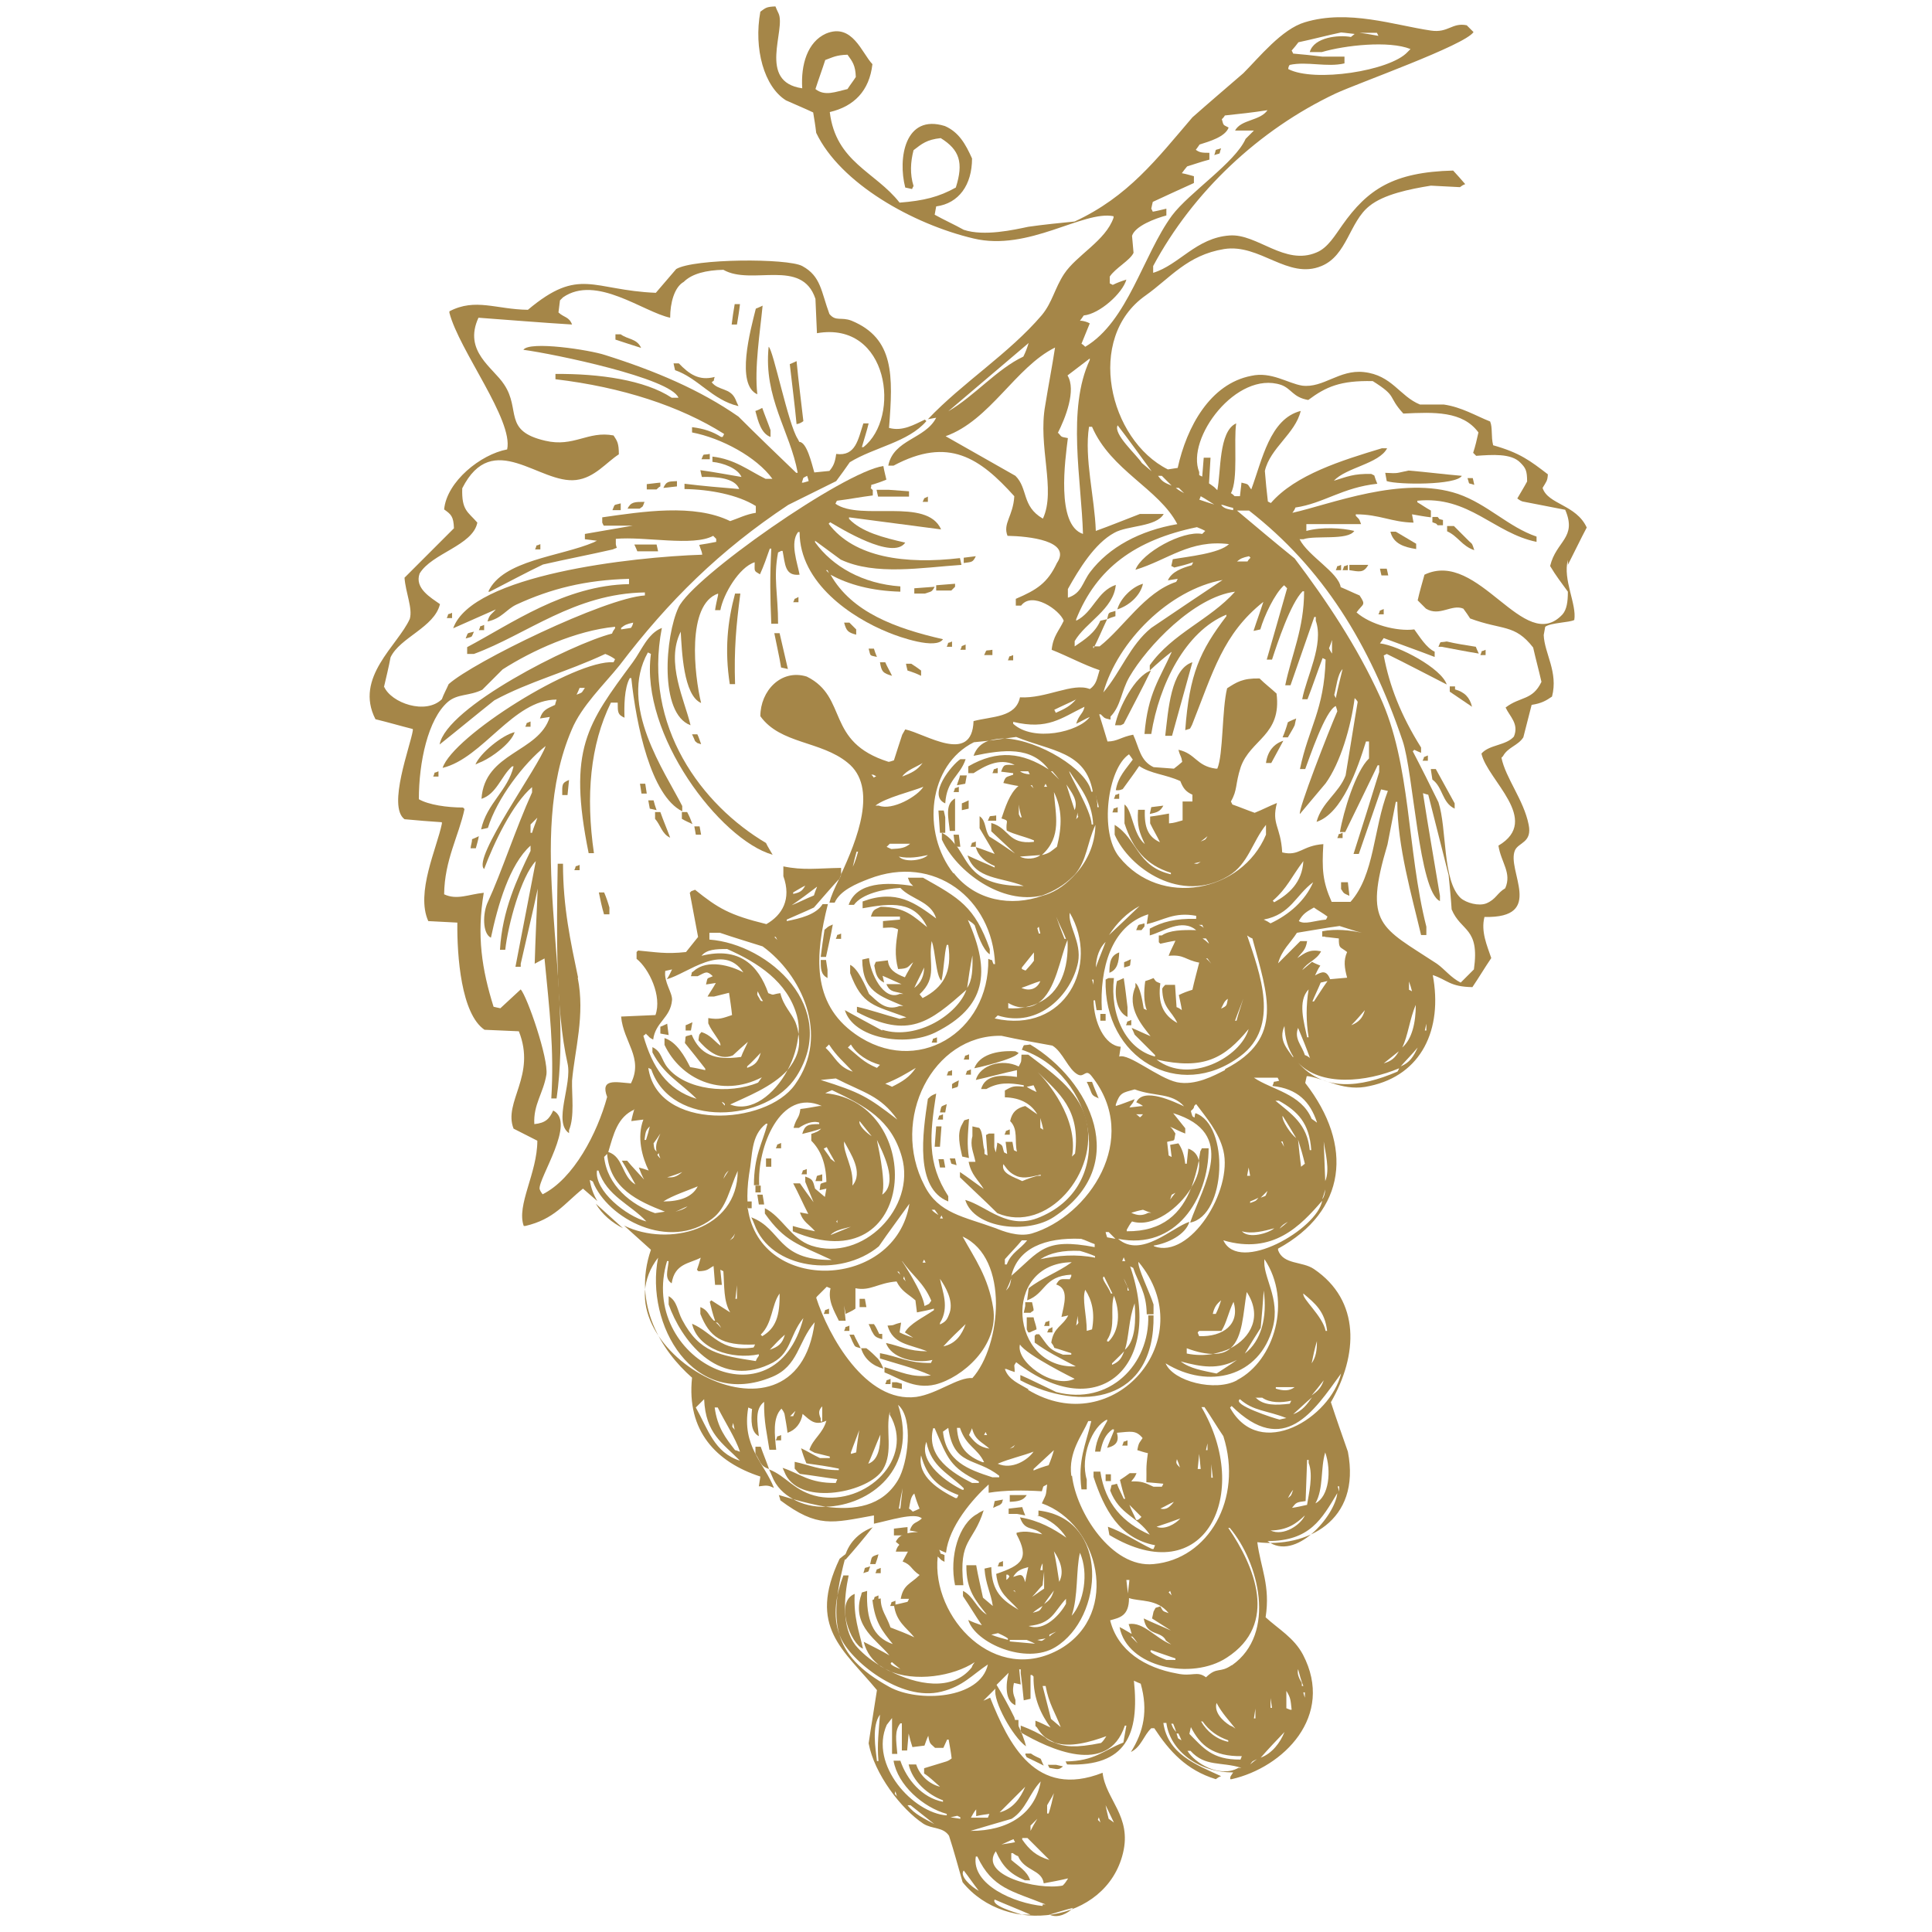 <svg viewBox="0 0 512 512" xmlns="http://www.w3.org/2000/svg" width="512" height="512"><g fill="#a58648"><g fill-rule="evenodd"><path d="m415.5 149.7c1.7-3.3 3.3-6.7 5-9.9-2.8-6.1-10.3-6.1-11.7-10.5 1-1.7 1.3-1.8 1.4-3.6-4.7-3.6-7.4-5.7-14.5-7.7-.6-2.4-.1-4.6-.8-6.3-3.8-1.5-7.5-3.8-12.3-4.5h-6.3c-5.4-2.2-7.4-7.8-14.9-8.6-6.5-.7-10.7 4.3-16.3 3.6-3.8-.6-8.2-3.8-13.5-2.6-10.9 2.1-17.1 13.5-19.5 24.4-.8.1-1.8.3-2.6.4-15.6-7.8-22-34.8-5.9-46.1 6.5-4.6 11-10.7 20.8-12.3 9.5-1.5 16.9 8.2 25.8 4.5 6.8-2.8 7.4-11.7 12.7-15.9 3.8-3.1 10.7-4.5 16.3-5.4 2.5.1 5.2.3 7.7.4.4-.3.8-.6 1.4-.8-1.1-1.3-2.1-2.4-3.2-3.6-15.9.4-22.7 5-29.4 14.5-1.8 2.5-3.8 6-6.8 7.2-8.4 3.6-15.7-5-23-4.5-8.9.6-13.4 7.8-20.3 9.9v-1.8c10.5-19.6 28-36.1 48.3-45.7 6-2.8 34.3-12.8 36.6-16.3l-1.8-1.8c-3.9-.8-4.9 2.1-9.5 1.4-9.6-1.4-21.9-5.7-33.4-2.2-6.1 1.8-12.1 9.3-16.3 13.5-4.5 3.9-9.1 7.8-13.5 11.7-9.5 11.1-17 21-31.2 27.6-4 .4-8.1.8-12.3 1.4-3.8.8-11.7 2.6-17.1.8-2.5-1.4-5.2-2.6-7.7-4 .1-.7.3-1.5.4-2.2 6-.8 9.5-5.7 9.5-12.7-1.7-3.8-3.5-7-7.2-8.6-10.6-3.3-12.5 8.6-10.5 16.3.6.1 1.3.3 1.8.4.1-.3.3-.6.4-.8-1-3.2-.8-6.4 0-9.5 2.2-1.7 3.5-2.8 7.2-3.2 5 3.1 6.1 6.5 4 13.1-4.5 2.5-8.5 3.5-14.9 4-6.4-8.2-16.9-10.7-18.5-24 6.4-1.5 10.5-5.6 11.3-12.7-2.8-2.9-5.3-11-12.3-8.1-4.9 2.2-6.7 8.2-6.3 14.5-12-1.7-4.2-15.6-6.3-19.9-.3-.6-.6-1.3-.8-1.8-2.5.1-2.6.4-4 1.4-1.8 9.8 1 19.9 6.8 23.5 2.4 1.1 4.9 2.1 7.2 3.2.3 1.8.6 3.6.8 5.4 6.4 13.4 25.6 24.2 41.7 28 14.6 3.5 29-7.5 37.1-5.9v.4c-2.1 6.1-9.8 9.9-13.1 14.9-2.5 3.8-3.1 7.5-5.9 10.9-8.8 10.3-20.9 17.8-30.2 27.6.7-.1 1.5-.3 2.2-.4-2.9 5.7-11.3 5.7-12.7 12.7h1.4c14.6-7.8 22.9-2 32 8.1-.3 5.3-3.1 7.2-1.8 10.5 5.6.1 17.1 1.3 13.1 7.2-2.5 5.3-5.3 7.1-10.9 9.5v1.8h1.4c2.9-3.9 10.2 1.1 11.3 4-1.3 2.8-2.8 4-3.2 7.7 4.3 1.7 8.5 4 12.7 5.4-.7 2.2-.8 3.8-2.6 5-4.5-1.8-11.6 2.6-18.5 2.2-1.1 5.4-7.4 5-12.3 6.3-.4 11.7-12.8 3.3-18.1 2.2l-.8 1.4c-.7 2.2-1.5 4.5-2.2 6.8-.4.1-.8.3-1.4.4-16.9-5.3-10.6-17.1-21.7-22.6-6.8-2.1-12.3 3.8-12.3 10.5 5.3 7.4 16 6.5 23.1 12.3 8.2 6.5 2.5 20.5-1.8 29.8v.4c-.1.1-.3.3-.4.6-1.3 2.6-2.2 4.7-2.6 6.3h1.4c1.4-3.2 5.7-5 9.1-6.3 17.3-6.7 32.7 5.3 33.4 22.6h-.4c-.8-1.7.3-.6-1.4-1.4.4 19.6-19.1 31.4-35.3 19.9-11.6-8.2-10.6-21-7.2-34.4h-1.4c-1.7 2.8-6 3.8-9.5 4.5v-.4c2.4-1.1 4.9-2.1 7.2-3.2 2.2-2.5 4.5-5.2 6.8-7.7.1-.3.3-.7.4-1v-1.8c-6.3.1-10 .7-15.3-.4v2.6c2.2 6.1-.3 10.3-4.5 12.7-9.8-2.4-12.8-4.2-18.9-9.1-1.4.6-.6 0-1.4.8.7 3.9 1.5 7.8 2.2 11.7-1.1 1.4-2.1 2.6-3.2 4-5.4.6-8.1 0-12.7-.4l-.4.4v1.8c3.3 2.6 6.8 9.9 5 14.9-3.1.1-6 .3-9.1.4.6 6.8 6 10.9 2.6 17.7-4-.3-8.2-1.4-6.3 3.6-2.6 9.6-8.9 21.7-17.1 25.8-.3-.4-.6-.8-.8-1.4-.4-2.8 9.8-17.7 3.6-20.8-1 2.2-2 3.3-5 3.6-.3-5.2 2.4-8.2 3.2-13.1.6-4.2-5-20.5-6.8-22.6l-5.4 5c-.6-.1-1.3-.3-1.8-.4-3.1-9.9-4.5-18.8-2.6-30.2-4 .4-7.1 2-10.5.4.1-9.1 3.9-15.5 5.4-22.6-.1-.1-.3-.3-.4-.4-4.2 0-9.1-.7-11.7-2.2 0-9.8 2.4-21.2 7.7-25.8 2.6-2.2 5.6-1.5 9.1-3.2 1.8-1.8 3.6-3.6 5.4-5.4 7.8-5 19.4-10.3 29.8-11.3v.4c-.3.4-.6.8-.8 1.4-10.9 2.8-43.9 19.5-45.7 29.4 4.9-3.9 9.6-7.8 14.5-11.7 9.2-5 19.2-7.5 29.4-12.3 1 .4 1.8.8 2.6 1.4l-.4.8c-10.3-.7-42.6 19.6-45.3 28 10.7-2.6 18.7-18.1 30.2-18.1-.1.4-.3.8-.4 1.4-2.1 1-3.3 1.3-4 3.6.8-.1 1.8-.3 2.6-.4-2.9 9.5-17.3 9.3-18.1 21.7 4-1.3 5.2-6 8.1-8.6h.4c-1.5 6.4-7.1 9.8-8.6 16.7.6-.1 1.3-.3 1.8-.4 2.4-7.8 9.5-17.1 15.3-21.7-1.7 5.3-19.6 29.8-16.3 32.6 2.5-6.7 7.5-17.3 12.7-21.7v1.4c-4.3 9.5-8.1 21.2-11.7 29-1.4 2.9-1.5 8.4.8 9.5 1.8-8.5 4.9-19.4 10.5-24.4v1.4c-3.6 7.5-7.5 15.7-8.1 26.2h1.4c.7-6.5 4.2-19.5 8.1-23.5-1.8 9.3-3.6 18.7-5.4 28h1.4v-.8c1.5-6.7 3.1-13.2 4.5-19.9-.3 6.7-.6 13.2-.8 19.9.8-.4 1.8-1 2.6-1.4 1.3 13.5 2.6 24 1.8 37.1h1.4c4.6-32-8.4-68.8 4-97.7 2.6-6.3 8.6-12 12.7-17.1 13-17.1 26.6-30.5 44.7-42.5l12.7-6.3c1.3-1.7 2.4-3.3 3.6-5 6.5-4 15.5-5.3 20.3-10.9-.1-.1-.3-.3-.4-.4-2.8 1.3-5.9 3.2-9.5 2.2 1.1-13.9 1.4-23.7-9.9-28.4-2.8-1.1-4.2.3-5.9-1.8-2.2-5.9-2.2-10-7.2-12.7-3.9-2.1-28.7-2-33.4.8-1.8 2.1-3.6 4.2-5.4 6.3-16.9-.7-20.2-7-33.9 4.5-8.4-.1-13.9-3.2-20.8.4v.4c2.6 10 17 28.4 15.3 36.2-7 1.3-16 8.5-16.7 15.9 1.8 1.3 2.5 1.8 2.6 5-4.3 4.3-8.8 8.8-13.1 13.1.3 4 2.2 8.1 1.4 10.9-3.1 7-14.8 15.5-9.1 26.6 3.3.8 6.7 1.8 9.9 2.6v.4c-.6 4-6.8 20.1-2.2 23.5 3.3.3 6.7.6 9.9.8v.4c-1.3 6.4-7 18.3-3.6 25.8 2.5.1 5.2.3 7.7.4-.1 8.8 1 24.2 7.2 28.4 3.1.1 6 .3 9.1.4 4.7 11.8-4.2 18.7-1.4 25.8 2.1 1.1 4.2 2.1 6.3 3.2 0 8.6-5.6 17.1-3.6 22.6h.4c7.7-1.8 10.3-5.9 15.3-9.9l3.8 3.3c-1-1.7-1.7-3.5-2-5.6.3.1.6.3.8.4 3.9 9.9 20.3 18.5 31.6 9.9 3.9-2.9 4.6-7.9 6.8-12.7 0 15.7-18.4 20.2-30.1 14.5l7.1 6.4c-5 14.5 2.9 26.9 10.9 33.9-1.5 14.1 6.4 22.4 18.1 26.2-.1.8-.3 1.8-.4 2.6 2.2-.3 2.4-.3 4 .4-2.5-6.5-8.6-11-6.8-21.3.3.1.6.3 1 .4-.3 3.2-.3 6.1 1.8 7.2-.4-3.6-1.1-7.2 1.4-9.1-.1 5.3.8 8.6 1.4 12.7h1.8c-.4-4-1-8.5 1.4-10.9.3.4.6.8.8 1.4.3 1.7.6 3.3.8 5 2.1-.7 3.6-2.5 4-5 2.1 1.8 3.3 3.2 6.3 1.8-1 3.5-3.5 4.7-4.5 7.7.4.3 1 .6 1.4.8l4 1v.4h-2.6c-1.7-.8-3.3-1.8-5-2.6.4 1.4.8 2.6 1.4 4 2.9.4 5.7.8 8.6 1.4v.4c-5.4 0-7.8-1.4-11.7-2.2v1.8c.4.4.8 1 1.4 1.4 3.3.4 6.7 1 9.9 1.4-.1.3-.3.6-.4 1-7.1.1-9.5-2.5-14.1-4l.8 1.8c4.3 8.4 22.2 4.6 25.8-1.4 2.8-4.7.6-10.3 1.8-15.3v.8c6.8 11.7-6.3 24.1-18.9 21.7-6.4-1.3-8.4-5.4-13.1-7.2.3.6.6 1.3.8 1.8 1.1 2.8 3.1 4.7 5.6 6.1 2.8.8 5.7 1.5 8.6 2 11.6-.3 24.7-9.9 19.2-27 4.2 3.6 2.6 15.5 0 19.9-4.2 7.1-11.7 8.1-19.2 7.1-3.2.1-6.1-.6-8.6-2-1.3-.4-2.5-.7-3.8-1.1.1.4.3.8.4 1.4 9.9 7.4 13.7 6 24.8 4v2.2c3.9-.8 10.9-3.1 12.7-1.4-1.5 1.4-2.4.8-3.2 3.2.7.1 1.5.3 2.2.4-2.8.1-5 .6-5.9 2.6 1.7 1.4.6.1 0 2.6h3.2c-.4.8-1 1.8-1.4 2.6 2.5 1 2.1 2 4.5 3.6-2.4 2.4-4.3 2.5-5 6.3h2.2c-.1.3-.3.6-.4.8-1.3.3-2.4.6-3.6.8.6 4.5 3.2 5.9 5.4 8.6-2.1-1-4.2-1.8-6.3-2.6-1.1-3.2-2.6-4.5-2.6-7.7-.7.1-1.5.3-2.2.4.7 6 2.6 8.2 5.4 11.7-5.3-1.8-7.1-6.5-6.8-14.1-2 .7-1.1-.1-1.8 1.8-2 7.7 4.5 11.3 7.7 15.3-2.2-1.3-4.5-2.4-6.8-3.6.7 2.9 2.4 5 4.5 6.5.7.4 1.3.7 2 1.1 7 3.2 17.3 1.5 22.9-2.2-.3.4-.6.8-.8 1.4-5.2 6.5-14.6 4.6-22 .8-.7-.3-1.4-.7-2-1.1-3.1-1.8-5.4-3.9-6.8-5.6-3.6-4.7-3.1-12.4-1.8-18.5h-1.4c-1.7 4.6-3.2 10.6-.8 16.3 2.5 6.1 15.9 17.3 26.8 14.5 5.7-1.4 8.2-4.5 12.3-7.2-2 9.2-18.5 10.2-26.2 5.9-15.3-8.5-16.2-17.3-11.3-35.3-.6.4-1.3 1-1.8 1.4-8.6 18.1 1.1 24.1 9.9 34.8-.7 4.7-1.5 9.3-2.2 14.1 1.5 8.1 8.6 17.4 14.5 21.3 2.4 1.5 5.2.8 6.8 3.2 1.3 4 2.4 8.1 3.6 12.3 11.6 14.4 38 10.9 42.5-7.7 2.4-9.8-4.6-14.2-5.4-21.3-17.8 7-24.9-7.7-29.8-19.9-.6.3-1.3.6-1.8.8 1.1-1.1 2.1-2.1 3.2-3.2-.7 3.3 4.6 12.8 8.1 15.3-.4-1.8-1.3-4-2.4-6.3h-.4c-.1-.4-.1-.8-.3-1.4-1.5-3.1-3.3-6.3-4.7-8.6l3.2-3.2c-.8 3.1-1 7.5 1.8 8.6v-1.4c-.7-1.8-.8-2.5-.4-4.5.6.1 1.3.3 1.8.4-.1-1.4-.3-2.6-.4-4h.4v1c.3 2.4.6 4.9.8 7.2.6-.1 1.3-.3 1.8-.4v-6.3h.4l.4.4c-.1 5.9 2.1 10.2 4.5 13.5-1.4-.6-2.6-1.3-4-1.8v1.4l.4.4c.7 1.1 1.4 2 2.2 2.6s1.7 1 2.5 1.4c4 1.4 9.3-.1 13.7-1.7-.4.6-.8 1.3-1.4 1.8-6.8 1.4-9.8 1-12.4-.1-1-.3-1.8-.7-2.5-1.4-1.5-1-3.5-2-6.4-3.1v1.8c7.4 4.3 23.1 11.8 27.6-1.8h.4l-.8 4.5c-5.2 2-7.5 4.9-15.3 5 .1.3.3.6.4.8 15.6.6 19.2-7.9 17.7-22.2.6.3 1.3.6 1.8.8 2 7.1.8 12.7-2.6 18.1 2.8-1.4 3.3-4.3 5.4-6.3h.8c4 6.1 8.5 11.1 16.3 13.5.4-.3.8-.6 1.4-.8-6.8-3.1-14.1-5.9-15.3-14.1h.8c1 7.5 8.8 13.2 17.7 13.1-.8 1.3-.7.8-.8 1.8h.4c13.7-3.1 27.4-16.7 18.9-33-2.4-4.5-6.4-6.7-9.9-9.9 1.3-8.4-1.3-13-2.2-19.9 12.8 1.5 27.6-5.4 24-24-1.5-4.3-3.1-8.8-4.5-13.1 7.2-12.5 7.9-26.9-4.5-35.3-3.1-2.1-8.1-1.1-9.5-5v-.4c18.1-9.9 20.1-27.3 7.2-43.9.1-.6.3-1.3.4-1.8h.4c4.9.8 9.6 4.2 16.3 2.6 13.7-2.9 19.4-15 16.7-29.4 3.9 1.3 4.5 3.1 10.5 3.2 1.7-2.5 3.3-5.2 5-7.7-1.1-3.3-2.8-7-1.8-10.9 16.3.4 5.7-12.4 8.1-17.7 1-2.1 4.6-2 3.6-6.8-1.3-6.5-6.1-12.3-7.2-17.7.1-.1.3-.3.4-.4 1.3-2.4 4-2.8 5.4-5 .7-2.9 1.5-5.7 2.2-8.6 2.6-.4 3.8-1.1 5.4-2.2 1.7-6.5-2-11.4-2.2-16.3.1-.7.3-1.5.4-2.2 1.5-1.1 6.4-1.1 7.7-1.8.7-4.2-3.1-10.7-1.7-15.9zm-50.6-141 .4.8c-1.7-.3-3.3-.6-5-.8zm-23.1 8.5c4.6-1 9.8.7 14.5-.4v-1.8h-5.9c-2.5-.3-5.2-.6-7.7-.8-.1-.3-.3-.6-.4-.8.6-.7 1.3-1.5 1.8-2.2 3.8-.8 7.5-1.8 11.3-2.6 1.3.1 2.4.3 3.6.4l-1 .8c-3.1-.6-9.8 0-10.9 4h3.2c6.1-1.8 17.8-3.1 23.5-.8l-.8.8c-4.6 5-24.7 8.1-31.6 4.5 0-.3.1-.7.3-1zm-125.7 6.4c.8-2.5 1.8-5.2 2.6-7.7 2-.7 2.8-1.3 5.9-1.4 1.3 1.8 2.1 2.8 2.2 5.9-.7 1.1-1.5 2.1-2.2 3.2-3.1.7-6 2-8.5 0zm56.5 67.3c-.4 1.3-.8 2.4-1.4 3.6-7 3.3-13 10.5-19.9 14.5 7.1-6 14.2-12.1 21.3-18.1zm3.7 46.5c-5.6-3.3-3.8-7.9-7.2-11.3-6.1-3.5-12.4-7-18.5-10.5 11.8-4.2 18.5-18.3 29-23.5-.8 5.2-1.8 10.3-2.6 15.3-2 10.9 2.9 22.4-.6 30zm-50.3 92.3c.3-1.4.6-2.6 1-4h.4c-.4 1.4-.8 2.8-1.4 4zm-15.8 6.8c1.1-.6 2.1-1.3 3.2-1.8-.8 1.4-1.3 1.8-3.2 2.2zm6.3-1.4c-.3.7-.6 1.5-.8 2.2-2 .8-3.9 1.8-5.9 2.6 2.2-1.5 4.5-3.2 6.7-4.9zm-75.5-14.4h-.4v-2.2c.6-.6 1.3-1.3 1.8-1.8-.4 1.3-1 2.6-1.4 4zm11.8-36.6c.3-.6.6-1.3.8-1.8h1.4c-1 1.4-.4 1.1-2.2 1.8zm14.4-17.7c-.8.1-1.8.3-2.6.4v-.4c1-.8 1.4-1 3.2-1.4-.1.6-.3 1-.6 1.4zm45.7-38.5h-.4c.6-1.7 0-1 1.4-1.8.1.4.3.8.4 1.4zm-111.2 54.4c.6-2.6 1.3-5.4 1.8-8.1 2.5-5.3 11.6-7.9 13.1-14.1-2.4-1.7-6.8-4.2-5.4-8.1 3.2-5.4 14.1-7.4 15.3-13.5-2.5-2.9-4.2-3.2-4-9.1 8.1-16 20.5-1 30.2-2.2 4.9-.6 7.9-4.6 11.3-6.8 0-2.9-.4-3.5-1.4-5-6.8-1.3-10.5 3.2-18.1 1.4-11.3-2.6-6.4-8.2-10.9-14.9-2.9-4.5-10.9-8.8-6.8-17.7 8.2.6 16.6 1.3 24.8 1.8-.8-2.1-2.1-1.8-3.6-3.2.1-1.1.3-2.1.4-3.2.3-.3.6-.6.8-.8 8.8-6.1 21.3 3.9 28.4 5.4 0-3.9 1.1-8.1 3.6-9.5 2.2-2.2 6-3.1 10.5-3.2 7.5 4.3 20.8-3.2 24.4 7.7.1 3.1.3 6 .4 9.1 19.1-3.3 22.3 22.4 12.3 30.2h-.4c.6-2.1 1.3-4.2 1.8-6.3h-1.4c-1.4 4.2-2 8.8-7.2 8.1-.3 2.2-.7 3.2-1.8 4.5-1.4.1-2.6.3-4 .4-.7-2.4-2-8.1-4-8.1-.1-.3-.3-.6-.4-.8-2.5-3.8-6.5-23.7-7.7-24.4-1.4 13.5 5.7 22.4 7.7 33.4h-.4c-5.2-5-10.3-9.9-15.3-14.9-10.2-7.1-22-12.1-35.3-16.3-4.2-1.4-20.1-3.8-21.7-1.4 8.2 1.1 39 7.5 41.1 12.7h-1.8c-7.1-4.7-19.2-6.4-30.8-6.3v1.4c17.6 2.1 33 7.1 44.7 14.5-.1.3-.3.6-.4.8h-.4c-2.2-1.4-4.5-2.2-7.7-2.6v1.4c7.8 1.5 17.1 6.5 21.3 12.3h-1.8c-4.5-2.2-8.1-5.2-14.1-5.9v1.4c2.9.3 6.7 1.7 7.7 4-3.6-.6-7.2-1.3-10.9-1.8.1.6.3 1.3.4 1.8 4-.1 8.8.3 9.9 3.2-4.9-.4-9.6-.8-14.5-1.4v1.4c6.7.1 14.1 1.5 18.9 4.5v1.8c-2.6.4-4.7 1.5-6.8 2.2-9.6-4.7-23.3-2.5-33.9-1v1.4c.1.3.3.6.4.8h7.7c-4.2.7-8.5 1.5-12.7 2.2v1.4c1.1.1 2.1.3 3.2.4-.3.1-.6.3-.8.4-8.9 3.8-24.2 4.7-28 13.1h.4c4.7-2.4 9.3-4.9 14.1-7.2 6.1-1.4 12.4-2.6 18.5-4 1.5-.7 1 0 .8-1.4v-1.4c7.7-.7 20.5 2.1 25.8-.8l.8.8v.8c-1.5.3-3.1.6-4.5.8.6 1.8.7 1.7.8 2.6-18.5.6-61 5.3-66 19.5l11.3-5c-1.1 1.3-1.7 1.3-2.2 3.2 3.8-.8 4.9-3.2 7.7-4.5 9.1-4.2 18.3-6.5 29.8-6.8v1.4c-17 .3-31.2 10.5-42.9 16.7v1.8h1.8c14.1-5.2 26.6-16 45.3-16.3v.8c-10.7.7-45.4 17.6-52 23.5-.6 1.4-1.3 2.6-1.8 4-4.3 4.2-13.4 1-15.3-3.3zm136.9 217.5h-.4c.3-1.8.6-3.6 1-5.4zm-2.2 40.7c.7.6 1.5 1.3 2.2 1.8-.8-.3-3.5-1.3-2.2-1.8zm58.8 42.5c-.4-.3-.8-.6-1.4-1-.3-1.3-.6-2.4-.8-3.6.7 1.5 1.5 3.1 2.2 4.6zm-62.4-16.3h-.4c-.4-3.5-1.4-9.3.8-12.3-.3 4.3-.8 7.8-.4 12.3zm4.5 8 .4 1.4c-.6-1-.7-.3-.4-1.4zm3.2 3.7h.8c2.1 1.7 4.2 3.3 6.3 5-2.5-1.4-5.3-2.6-7.1-5zm8.6-4.9c-2.9-.7-5.4-3.1-6.3-5.9h-2c1 4.5 5.2 8.1 9.1 9.5v.4c-5.6-1.1-9.6-5.9-11.3-10.9h-1.8c1.1 6.5 7.9 12.4 14.1 14.1v.4c-8.9-.6-20.6-13.4-15.9-24l1.4-1.8v9.5h1.4c-.3-3.6-.8-6.1.8-8.1h.4v7.2h1.4c.1-1.5.3-3.1.4-4.5.3 1.3.6 2.4 1 3.6 1.1-.1 2.1-.3 3.2-.4.3-.8.6-1.8 1-2.6.4 2.4.6 2 1.8 3.2h2.2l1-2.2h.4c.3 1.7.6 3.3.8 5-.4.3-.8.6-1.4.8l-5.9 1.8v1.4c1.3.8 2.6 2.1 4 3.3zm5.4 8.5c-.8-.1-1.8-.3-2.6-.4.6-.1 1.3-.3 1.8-.4l.8.4zm.9 13.7c1.4 1.8 2.6 3.6 4 5.4-2.1-1.1-5.2-4-4-5.4zm15.4 11.7c-1.8-.6-8.2-2.4-7.2-4 3.2 1.4 6.3 2.6 9.5 4h-2.2zm5.5-2.7v.4c-7.4-.7-18.9-5.6-17.7-13.1h.4c4 8.5 9.2 9.1 18.1 12.7zm14.9-23.1c.1.4.3.8.4 1.4-.7-1-.8-.3-.4-1.4zm-13.1 25.8c2.1-.6 4.2-1.3 6.3-1.8-1.3 1.4-4 2.9-6.3 1.8zm4.9-9.5c-.4.6-.8 1.3-1.4 1.8-6.8 1.3-22.2-2.8-17.7-9.1 1.8 4 3.6 5.9 7.7 7.7h1.4c-.8-2.5-3.2-3.8-5-5.4v-1.8h.4c.4.3.8.6 1.4.8 1.7 4 6.3 3.5 6.8 7.2 2.2-.4 4.3-.8 6.4-1.3zm-17.6-9.1c1.1-.4 2.1-1 3.2-1.4.1.3.3.6.4.8-1.3.3-2.5.4-3.6.6zm12.7 4.1c-3.5-1-5.4-2.8-7.2-5.4v-.4h1.4l5.9 5.9zm-5-7.7v-1.4l1.8-1.8c-.7 1.1-1.3 2.2-1.8 3.2zm4.4-6.8c.6-1.1 1.3-2.1 1.8-3.2-.4 1.8-.8 3.6-1.4 5.4h-.4zm-20.3 6.8c3.6-1.1 7.2-2.1 10.9-3.2 3.8-2.4 4.7-6.8 7.7-9.9-1.5 8.5-8.5 13.1-18.5 13.1zm14.5-11.7c-1.3 3.1-3.3 5.9-6.8 6.8 2.4-2.4 4.6-4.6 6.8-6.8zm-9.5 7.2-.4 1h-4.5c.4-.7.8-1.5 1.4-2.2v1.8c1.1-.3 2.2-.4 3.5-.6zm50.2-351.4 1.4 1.4c-.7-.4-1.5-.8-2.2-1.4zm-4.5-3.2c.8.8 1.8 1.8 2.6 2.6-2-.8-2.5-1.1-3.6-2.6zm-11.8-13.5c3.1 4 6 8.1 9.1 12.3-.8-.7-1.8-1.5-2.6-2.2-1.3-2.1-7.7-7.7-6.4-10zm-9.9-27.6c.3-.4.6-.8 1-1.4 4.2-.4 10.3-5.9 11.3-9.5-1.3.4-2.4.8-3.6 1.4l-.8-.4v-1.8c1.4-2.2 5.4-4.3 6.3-6.3-.1-1.5-.3-3.1-.4-4.5.8-2.6 6.1-4.6 9.1-5.4v-1.8c-1.3.3-2.4.6-3.6.8-.1-.3-.3-.6-.4-.8.1-.6.3-1.3.4-1.8 3.6-1.7 7.2-3.3 10.9-5v-1.8c-1.1-.3-2.1-.6-3.2-.8.4-.6 1-1.3 1.4-1.8 2-.6 3.9-1.3 5.9-1.8v-1.8c-2.1 0-2.6-.1-3.6-.8.3-.4.6-.8 1-1.4 2.5-.8 6.8-2 7.7-4.5-1.5-.8-1.3-.4-1.8-2.2.3-.3.6-.6.8-1 3.8-.4 7.5-.8 11.3-1.4-2 2.9-7 2.4-8.6 5.4h5c-.7.7-1.5 1.5-2.2 2.2-2.8 6.3-14.9 14.2-19.5 20.3-7.7 10.5-11.7 28.1-23 34.8-.3-.3-.6-.6-1-.8.7-1.8 1.5-3.6 2.2-5.4-.7-.4-1.5-.6-2.2-.7zm-5.9 29.8c2-3.9 5-11.4 2.6-15.3l5.9-4.5v.4c-6.1 13-2.2 31.9-1.8 46.1-7.2-2.4-4.7-19.8-4-25.4-2.2-.4-1.5-.3-2.6-1.4zm2.7 41.3c2.9-5.2 7.1-12.1 12.3-14.9 3.5-2 11.1-1.5 13.1-5h-6.3c-3.9 1.5-7.8 3.1-11.7 4.5-.3-8.9-3.1-19.2-1.8-27.6h.8c5 11.6 17.7 16.4 22.6 25.8-9.9 1.7-18.1 6.1-23.1 12.7-2.1 2.8-2.2 5.6-5.9 6.8v-2.2zm6.8 15.7c1.3-2.5 2.4-5.2 3.6-7.7-.6.1-1.3.3-1.8.4-1.4 3.2-4 4.9-6.8 6.8v-1.4c2.9-5 10.3-8.4 10.9-14.9-5 1.7-5.9 7.2-10.5 9.5v-.4c5.4-13.5 15.6-21 32-24.4.7.3 1.5.6 2.2 1-.3.3-.6.6-.8.8-5.2-1-16 5-17.7 9.5 8.6-2.6 14.4-8.1 24.8-6.8-2.6 2.5-11 3.3-14.9 4-.1.6-.3 1.3-.4 1.8.3.1.6.3.8.4 1.7-.4 3.3-.8 5-1.4-.1.3-.3.6-.4.8-2.5.7-5.3 1.7-6.3 4 .8-.1 1.8-.3 2.6-.4-.1.3-.3.6-.4.8-8.4 2.8-13.9 12.1-20.3 17.1h-1.7v.3zm28-39.3c.1-.3.3-.6.4-1 1.3.7 2.4 1.5 3.6 2.2-1.3-.4-2.6-.8-4-1.3zm-7.3 40.3c-3.2 7.2-6.3 10.9-7.2 21.7h1.8c2.1-13.2 9.1-27.2 19.9-31.6v.4c-7 9.2-9.8 15.3-10.9 30.2 1.7-.6 1 0 1.8-1.4 5.6-14.1 8.2-24.1 18.9-32.6-.8 2.5-1.8 5.2-2.6 7.7.6-.1 1.3-.3 1.8-.4 1-3.5 3.8-9.5 6.3-11.7.3.3.6.6.8.8-1.8 6.3-3.6 12.7-5.4 18.9h1.4c1.4-4.3 4.9-14.9 8.1-18.1h.4c0 9.9-3.3 16.7-5 24.9h1.4c2.1-6 4.2-12.1 6.3-18.1h.4v1c2.2 6.3-2.5 14.9-3.6 20.8h1.4c1.4-3.6 2.6-7.2 4-10.9.3.1.6.3.8.4-.4 13.4-4.5 18-6.8 29h1.4c1.1-2.9 5.3-15.5 8.1-16.7.1.4.3.8.4 1.4-2.2 5-10.6 26.6-9.9 27.2 2.2-2.6 4.5-5.4 6.8-8.1 3.9-5.4 6.7-14.9 7.7-22.6.3.3.6.6.8 1-1.1 6.4-2.1 13-3.2 19.5-1.8 4.7-6.3 7.1-7.7 12.3 6.8-2.2 10.9-14.2 13.1-21.3h.8v4.5c-3.5 3.3-6.8 14.1-7.7 19.5h1.4c2.9-5.9 5.7-11.7 8.6-17.7h.4v1.8c-2.2 7.2-4.5 14.5-6.8 21.7h1.4c2-5.7 3.9-11.4 5.9-17.1l1.8.4c-3.9 10.2-3.5 22.2-9.9 29.4h-5c-2.4-5.4-2.6-8.6-2.2-15.3-5.7.4-6.3 3.3-10.9 2.2-.4-7-2.9-7.4-1.4-13.1-2 .8-3.9 1.8-5.9 2.6-2-.7-3.9-1.5-5.9-2.2l-.4-.8c1.8-3.1 1.1-4.5 2.6-9.1 2.6-7.4 10.9-8.4 9.5-19.5-1.5-1.4-3.1-2.6-4.5-4-4.5-.1-6.1 1-8.6 2.6-1.4 5.6-1 17.6-2.6 21.3h-.4c-5.2-.7-5.3-4-9.9-5 .6 2.2.7 1.4 1 3.2-.7.6-1.5 1.3-2.2 1.8l-5.4-.4c-3.6-1.7-3.8-5.2-5.4-8.6-3.2.6-4.2 1.8-6.8 1.8-.7-2.4-1.5-4.9-2.2-7.2h.4c1.1 1 .7 1 2.6 1.4v-.8c2.8-2.9 2.8-6.7 5-10.5 4.7-8.1 17.1-21.2 28-22.6-6.7 7.5-16.6 11-22.6 19.5v1.4c2.1-2 3.9-3.5 5.7-4.9zm17.3-24c1-.8 1.4-1 3.2-1.4.1.1.3.3.4.4-.3.3-.6.6-.8 1zm24.4 23c.3-.7.6-1.5.8-2.2v3.6c-.3-.4-.6-1-.8-1.4zm1.4 12.3c.6-2.2.8-5.3 2.2-6.8-.6 2.5-1.3 5.2-1.8 7.7l-.4-.8zm-2.4 64.2c1.3.1 2.4.3 3.6.4 0 2.8.3 2.1 2.2 3.6-1 2.2-.7 4.2 0 6.8-1.5.1-3.1.3-4.5.4-1-2.5-2.2-2-4-1 .4-.8.8-1.8 1.4-2.6-.7-.3-1.5-.6-2.2-1-.8.7-1.8 1.5-2.6 2.2 1.4-2.2 3.8-2.6 5-5-3.1-.6-4.2.4-6.3 1.8 1.3-1.7 2.2-2 2.6-4.5h-1.8c-2 2-3.9 3.9-5.9 5.9 1-3.6 3.2-5.3 5-8.1 3.8-.6 7.5-1.3 11.3-1.8 2 .6 3.9 1.3 5.9 1.8-3.1-.7-7-1.1-10.5-.4v1.4h.7zm.6 11.7c-1.3 1.8-2.4 3.6-3.6 5.4h-.4c.7-1.7 1.5-3.3 2.2-5 .6-.1 1.1-.3 1.8-.4zm-5 14.9h-.4c-.8-3.9-2.6-9.6.4-12.7-.7 4.2-.7 8.4 0 12.7zm.4 5.5c-.4-.3-.8-.6-1.4-.8-.8-2.6-2.9-4.3-1.8-7.2 1.1 2.6 2.2 5.3 3.2 8.1zm-4.5-.3h-.1c-1.4-2.1-3.9-4.5-2.2-8.2.1 3.3 1 6.1 2.4 8.2zm-5 45.4c-1.5 1.3-6.7 2.9-8.6.8 2.8.8 6-.1 8.6-.8zm-3.6-8.1 1.8-1.8c-.7 1.7-.1 1.1-1.8 1.8zm-3.6-5.8c.1-.7.3-1.5.4-2.2.1.7.3 1.5.4 2.2zm.8 7.2v-.4c.7-.3 1.5-.6 2.2-1-.8 1-.6.8-2.2 1.4zm-6.7-35.2c-2.8 1.4-7.8 4.2-12.7 3.2-5-1.1-12.7-7.7-15.3-6.8.1-.8.3-1.8.4-2.6-4.3-.3-7.1-6.5-7.2-12.3h.4c.1 1 .3 1.8.4 2.6h1.4c-.6-10.9 2.4-22.3 12.3-25.4-.1.8-.3 1.8-.4 2.6 4.5-1 7.2-3.3 13.1-2.2v.8c-5.7-.1-8.9.8-12.3 2.6v1.8c3.6-1 8.5-4.6 12.3-1.4-3.6-.1-7.1 0-9.1 1.4h-.8v1.8c.1.1.3.3.4.4 1.4-.3 2.6-.6 4-.8-.6 1.4-1.3 2.6-1.8 4 4.2-.4 4.3 1.1 8.1 1.8-.6 2.4-1.3 4.9-1.8 7.2-1.3.4-2.4.8-3.6 1.4.3 1.4.6 2.6.8 4-.4-.3-.8-.6-1.4-.8-.1-2-.3-3.9-.4-5.9h-2.6c-.3.3-.6.6-.8 1 .1 5.2 2.4 5.7 4 9.1-3.8-2.1-5.2-5.3-4.5-10.5-1.4-.6-1-.3-1.8-1.4-.7.3-1.5.6-2.2.8-.4 2.8-.4 5.6.4 7.7l-.8-.4c-.4-2.4-1-5.9-2.2-6.8v1c-2.5 5.6 2 10.5 4 13.1-1.7-.7-3.3-1.5-5-2.2.3.6.6 1.3.8 1.8l5.4 5.4v.4c-7.8-2-12-11.1-10.9-20.8h-1.4c-.3.1-.6.3-.8.4-.6 20.8 19.5 32.5 35.7 20.3 10.6-7.9 5.2-21.9 1.8-32 .4.3.8.6 1.4.8 4 15 8.6 26.5-7.2 34.6zm1.5 73.7c-1.1 1-2.5 1.5-4.6 1.5-2.2.4-4.6.4-7-.1v-1.4c2.9 1.1 5.2 1.5 7 1.5 1.7-.4 3.2-.8 4.6-1.5 3.3-2.9 3.3-9.2 4.3-14.9 4.2 6.4 1.1 12.1-4.3 14.9zm8-5.4c.3-3.3.6-6.7.8-9.9 1 7.2-.7 13.4-5 16.7 1.4-2.4 2.8-4.6 4.2-6.8zm-6.3 8.5c-1.8 1.3-3.6 2.4-5.4 3.6-3.8-.8-7-1.3-9.5-3.2 5.6 1.5 9.8 2.2 14.9-.4zm-10-6.3c-.1-.3-.3-.6-.4-1 .1-.1.3-.3.4-.4h5.9c1.4-2.2 1.8-4.9 3.2-7.7 1.8 6-2.8 9.3-9.1 9.1zm3.6-5.9c.4-1.8 1-2.6 2.2-3.6-.4 1.3-.8 2.4-1.4 3.6zm-15.7-18.1c3.8-.6 8.5-2.9 9.5-6.3-4.5 1.4-12.8 9.8-18.9 4.5 15.2 3.1 24-10.5 24-24h-1.8c-.1.3-.3.6-.4.8-.1.8-.3 1.5-.4 2.4.4 2.1-.4 4.7-2 7.2-2.6 6.8-7.5 11.7-17.1 11.6v-.4c.4-.7.8-1.5 1.4-2.2 5.6 1.7 12.4-3.5 15.7-8.9.8-2.2 1.5-4.7 2-7.2-.3-1.4-1.1-2.6-2.8-3.2-.1 1.4-.3 2.6-.4 4h-.4c-.3-2.4-.8-3.9-1.8-5.4-.7.1-1.5.3-2.2.4.1 1.1.3 2.1.4 3.2-.3-.1-.6-.3-.8-.4-.1-1.3-.3-2.4-.4-3.6 2.4-.6 1.7.1 2.2-2.2-.4-.6-.8-1.3-1.4-1.8 1.4.6 2.6 1.3 4 1.8v-1.4c-1.1-1.4-2.1-2.6-3.2-4 17.3 5.3 7.9 19.1 4.5 29 9.6-1.8 10.5-25.9 1.4-29-.4 1.1.1 1.5-.8.8-.1-.4-.3-.8-.4-1.4 1.4-1.1.3-1 1.4-1.8 2.6 3.5 6 7.4 7.2 12.3 2.6 10.7-8.9 28.8-18.3 25.4zm-58.4 48.4h.4c3.5 8.1 4 10.3 11.7 14.1v.4h-1.8c-4.9-2.5-12.3-6.8-10.3-14.5zm8.1 15.9v.4h-.4c-3.6-1.7-11.7-7.1-9.5-12.7 1.3 6.7 6 8.4 9.9 12.3zm-5.5-15 1.4-1c1.5 10.3 7.2 7.7 13.5 12.7v.4h-1.8c-6.5-2.1-12.3-4.2-13.1-12.1zm12.3 4.5c-2.8-.4-4-1.8-5.4-3.6.3-.6.6-1.3.8-1.8.8 3.2 2.6 3.6 4.6 5.4zm-1.4-3.6c.1-.3.3-.6.4-.8.1.3.3.6.4.8zm0 7.2h-.4c-3.9-1.5-6.5-3.8-6.8-9.1h.8c1.7 5 4.6 5.3 6.4 9.1zm3.6.4c3.3-1.4 6.7-2.1 9.5-3.2-1.5 2.2-5.7 4.9-9.5 3.2zm3.2-4c.4-.3 1-.6 1.4-1-.8 1 0 .4-1.4 1zm6.3 5.4c1.8-1.7 3.6-3.3 5.4-5-.4 1.4-.8 2.6-1.4 4-1.4.4-2.6.8-4 1.4zm-1.3-21.1c-2.5-1.5-5.3-2.5-6.3-5.4h.4c.7.3 1.5.6 2.2.8 0-2.1-.4-1.4.4-2.6 21.9 17.1 39.3.8 30.2-25.4l.8.4c1.4 4.2 3.5 6.3 3.6 12.3h1.8v-2.6c-1-3.2-4.3-9.8-4-11.3 17 20.3-6.5 47.7-29.3 33.9zm3.1-34.5c2.6-1.7 6-2.4 10.5-2.2 1.4.4 2.6.8 4 1.4v.4c-5-1-9.9-.6-14.5.4zm13.7 18.6-1.4.4c0-4.2-1.3-8.4-.4-10.9 1.8 2.8 2.6 6.1 1.8 10.5zm-4.2-1c.1-.8.3-1.8.4-2.6 0 2.2.6 1.5-.4 2.6zm-1.3-16.7c-3.6 2.6-7.7 4-11.3 6.8-.1 1.1-.3 2.1-.4 3.2 5-1.8 4.3-6.4 11.7-6.8v.4c-.1.3-.3.6-.4.8-2.5 0-2.6-.3-3.6 1.4 3.5 1.1 2.1 5.2 1.4 8.6.6-.1 1.3-.3 1.8-.4-1.5 2.9-3.9 3.1-4.5 7.2.3.4.6.8.8 1.4 1.5.4 3.1 1 4.5 1.4v.4h-2.2c-4-1.4-4-2.5-6.3-5.4h-.8c-.1.1-.3.3-.4.4v1.8c3.6 2.6 6.3 3.9 10.9 6.3-17.4.8-19.9-27.3-1.1-27.6zm.9 30.8c-5.9 2.8-15.7-4.7-14.5-9.1 1.7 2.8 14.5 9.1 14.5 9.1zm-16.8-27.2c1.7-7.4 8.9-10.3 18.5-9.9 1.3.4 2.4 1 3.6 1.4v.8c-13.5-2.6-14.5 1.1-22.2 7.7zm-1.3-3.1h-.4v-1.4c1.5-1.7 3.1-3.3 4.5-5h1.4c-1.8 2.4-4.2 3.2-5.4 6.4zm1.3 3.7c-.3 1.7-.4 2.2-1.4 3.2.6-1.1 1-2.2 1.4-3.2zm34.9-18.2c.7.3 1.5.6 2.2.8h-.8c-1.5.8-2.8.8-4.5 0 1-.3 2-.6 3.1-.8zm-1.8-25.3h1.8c-1.1 1.3-.6.7-1.8 0zm0-3.2c.6.3 1.3.6 1.8 1-1.3.1-2.4.3-3.6.4.7-1.1.8-.8 1.4-2.2-1.7.6-3.3 1.3-5 1.8v-.4c1.1-3.2 1.8-3.1 5-4 5.4 2 9.8.8 13.1 4.5-2.4-1.1-10.9-5.3-12.7-1zm-2.3 49.7v-.8c-.3-.7-.6-1.5-1-2.2.4 1.1 1 2.1 1.4 3.2h-.4zm1.9 3.6c.3 4.3.3 9.9-2.6 12.3 1.1-3.2 1-8.2 2.6-12.3zm-3.3-11.2.4-1 .4 1zm.5 23.9c-.7 2-1.4 2.8-3.2 3.6v-.4c1.1-1.1 2.2-2.1 3.2-3.2zm-4.1-2.6h-.4v-.4c2.4-3.6.7-8.1 1.8-11.7 1.7 4.2 1.5 9.2-1.4 12.1zm-.4-27.6c-.1-.4-.3-.8-.4-1.4h.8l1.8 1.8c-.7-.1-1.5-.3-2.2-.4zm1.4 14.9h-.4c-.6-1.8-2.9-4.2-1.8-4.5.7 1.4 1.4 2.9 2.2 4.5zm15.3-24.9c.6-1.7 0-1 1.4-1.8-.6.7-1 1.3-1.4 1.8zm-20.7-58.3h.4v1.4c-.1-.6-.3-1-.4-1.4zm8-50.3c1.5-2.1 3.1-4.2 4.5-6.3 3.1 2.1 7 2.2 10.9 4 .7 1.8 1.4 2.8 3.2 3.6v1.8h-2.6v5c-1.5.4-2.1.7-3.6.8v-2.6c-1.7.3-3.3.6-5 .8v1.8c.8 1.7 1.8 3.3 2.6 5-3.1-1.4-4.2-3.9-4-8.6h-1.8c-.3 4.3.3 5.9 1.8 9.1-3.2-2.6-3.3-9.1-5.4-10.5v5c2.2 6.7 5.6 11 12.3 13.1v.4c-9.1-2.1-8.8-9.3-14.9-13.1v2.6c3.9 8.9 17.6 18.5 30.2 10.9 5.2-3.1 6.3-9.1 9.9-13.5v2.6c-6.4 15.3-28 19.5-38.9 5.9-5.3-6.5-3.1-23.4 2.6-27.2.3.4.6.8 1 1.4-1.8 2.5-3.9 4.5-4.5 8.1.6.1 1.3 0 1.8-.3zm19 19.5c.6-.1 1.3-.3 1.8-.4-1 .6-.8.6-1.8.4zm1.8-5.8c.6-.4 1.3-1 1.8-1.4-.7 1.1-.4.8-1.8 1.4zm.6 25.7h.8c.3.4.6.8.8 1.4-.6-.6-1.1-1-1.7-1.4zm2.2 6.7c-.4-.4-.8-1-1.4-1.4h.4c.4.6.7 1 1 1.4zm-3.2-10.3h.8c.1.3.3.6.4.8-.3-.3-.8-.6-1.3-.8zm13.1 27.6c-2.1 7.5-15.7 14.8-24.4 8.1 12.5 2.8 18-.3 24.4-8.1zm-7.3-5.4c.6-1.1.8-2 1.8-2.6-.4 1.8-.1 1.8-1.8 2.6zm3.7 3.2c.7-2 1.5-3.9 2.2-5.9-.6 2-1.3 3.9-1.8 5.9zm-25.3-30.4c-2.6 2.5-5.4 5.2-8.1 7.7 2-3.1 4.7-5.9 8.1-7.7zm32.9 3.6c7.2-1.4 8.4-6.4 13.1-9.9-2.1 4.9-6.4 8.6-11.3 10.9-.6-.4-1.1-.7-1.8-1zm2.4-5c3.8-3.3 5-6.4 8.1-10.5-.3 5.7-3.9 8.8-7.7 10.9-.1 0-.3-.3-.4-.4zm14.5 4.2c-.1.3-.3.6-.4.8-3.2.3-5.6 1.4-7.2.4 1.1-2 2.1-2.5 4-3.6 1.1.8 2.4 1.5 3.6 2.4zm9.9 24.8c-.6 2.2-1.7 3.2-3.6 4 1.3-1.3 2.4-2.6 3.6-4zm-69.3-84.2c3.8-13.5 17.4-27.2 31.6-29.8-6.3 4.2-12.7 8.5-18.9 12.7-5.6 4.5-8.1 11.7-12.7 17.1zm34.4-48.3c-1.5-.3-2.4-.4-3.2-1.4h.4c1 .3 1.8.6 2.8.8zm-33.8 114.4c-.8 2.2-1.8 4.5-2.6 6.8.1-2.9 1-5.2 2.6-6.8zm-1.8-35.7h-.4v-1c-.1-.7-.3-1.5-.4-2.2.1 1.1.6 2.1.8 3.2zm-6-28.6c-1.5 1.8-3.1 2.6-5.4 3.6l-.4-.8c2-1 3.9-1.8 5.9-2.8zm-16.7 6c9.2 2.2 12.7-1 18.9-4-.3 1.8-1.5 2.1-2.2 4.5 1.3-.6 2.4-1.3 3.6-1.8-2.9 4-15 6.7-20.3 1.8v-.4zm-24 10.9c-1.5 2-2.9 2.6-5.4 3.6 1.1-1.7 3.9-2.6 5.4-3.6zm-13.5 3.1h.4l.8.4c-1.1.6-.3.4-1.3-.4zm1.8 8.2h-.8c2.6-2.1 9.8-3.8 12.7-5-1.5 2.5-8.2 6.4-11.8 5zm2.2 10.9.8-.8h5.4c-1.3 1.1-2.5 1.3-5 1.4l-1.3-.6zm3.2 2.6c2.8.6 5.3.1 7.7-.4-1.3 1.4-6.1 2.1-7.7.4zm14.5 4.5c-8.6-10.9-6.7-28.8 5.4-34.8l4-.4c1.3-.4 2.8-.6 4.3-.6l2.9-.4c9.3 3.8 18.4 3.8 20.3 14.5h-.4c-1.1-5.9-13.9-13.7-22.9-14.1l-4.3.6c-2 .7-3.3 2-4 4 8.1-1.7 15.3-2.5 19.9 3.6-7-4.5-13.5-5.3-21.3-.8v1.8h1.4c2.8-1.8 6.8-4.2 10.9-2.2-2.8 0-2.8-.3-3.6 1.8 1.1.1 2.1.3 3.2.4v.4c-1.8.7-2 .3-2.6 2.2 1.4.3 2.6.6 4 .8-2.4 2-3.5 5.7-4.5 8.6 2.4.7 1 .6 1.4 3.2 2.1 1.1 4.5 1.5 7.2 2.6v.4c-7 .8-6.4-3.6-11.3-5v2.2c2.1 2 4.2 3.9 6.3 5.9-2.2-1.5-4.5-3.1-6.8-4.5-1.3-1.7-.8-4.2-2.6-5.4v3.2l4 6.8c-1.7-.6-3.3-1.3-5-1.8.7 2.5 2.6 4 5 5v.4c-2.4-1.1-4.9-2.1-7.2-3.2 2.1 6.4 8.9 5.7 14.9 8.1-13.9 0-14.5-6.3-18-10.9h-.1c-1-1.3-2-2.4-3.6-3.2v1.8c3.9 8.5 15.9 17.4 26.6 14.8 3.1-1.1 5.9-2.8 8.1-5 .1-.1.4-.4.6-.6 3.2-3.8 3.1-8.1 5.4-13.1-.1 5.6-2.5 10.3-6 13.8-2.5 2.6-5.3 4.3-8.1 5-8.1 2.9-17.7 1.4-23.5-6.1zm32.5-14.4c.1-.6.3-1.3.4-1.8-.1 1.7.6.6-.4 1.8zm-1.8-12.7c2.6 4 6 7.7 6.3 14.1h-.4c-.1-3.8-6.3-13.7-5.9-14.1zm1.4 10.3c-.7-2.2-1.5-4.5-2.2-6.8 1.3 2 3.2 4.2 2.2 6.8zm-5.5-4.8c2.2 4.5 2.2 8.9.8 14.5-1.5 1.1-1.8 1.7-4 2.2 5.4-4.9 3.6-10.6 3.2-16.7zm-2.6-1.4c.1-.3.3-.6.4-.8.1.3.3.6.4.8zm1.8-4.1h.4c.6.7 1.3 1.5 1.8 2.2-.7-.7-1.5-1.5-2.2-2.2zm-8.2 0h2.2l.4.8q-1.7-.1-2.6-.8zm.5 12.2h-.4l-.4-.8v-2.6c.1 1.1.4 2.4.8 3.5zm2.7-8.5c.1.3.3.6.4.8-.3-.3-.6-.6-.8-.8zm2.2 18.5c-1.1 1-3.8 1.3-5.4.4 1.8-.1 3.6-.3 5.4-.4zm0 33.4c-.8 2-2.8 2.8-5 1.8 1.8-.6 3.3-1.3 5-1.8zm-4.9-3.2v-.4c1.1-1.4 2.1-2.6 3.2-4v2.2c-.7 1-1.5 1.8-2.2 2.6-.4-.1-.7-.3-1-.4zm4.1-10.8c.1-.1.3-.3.4-.4.1.6.3 1.3.4 1.8h-.4zm-3.1 20.9c1.3-.3 2.4-.6 3.3-1.1 4.7-3.1 5.9-12.3 7.8-16.7.4 7.7-2 14.1-7.8 16.7-1 .7-2.1 1.1-3.3 1.1-1.4.3-2.9.4-4.6.3v-1.4c1.7 1 3.2 1.3 4.6 1.1zm8.1-24c.8 2 1.8 3.9 2.6 5.9h-.4c-.8-2-1.5-3.9-2.2-5.9zm5.8 12.1c1-5.4-2.8-9.8-2.2-13.1 8.1 13.9-1.3 32.2-19.9 28l.8-.8c10.9 3.5 19.6-5.6 21.3-14.1zm-20.3 19.5c4.5 1 9.1 1.8 13.5 2.6 2.8 1.7 4.2 6.4 6.8 7.7 1.7.8 2-1.7 3.6.4 13.2 16.6-.8 37.2-15.9 41.7-3.6 1-7.8-.7-9.5-1.4-8.5-3.1-15.2-3.9-18.9-11.3-9.2-17.6 2.2-40 20.3-39.7zm-13.7 73.3c-.7 2-1 2.4-2.6 3.2v-.4c2.6-4.2.6-8.4 0-11.7 1.4 2 3.6 5.7 2.6 8.9zm4.2 3.1c-1 2.8-2.6 5.2-5.9 5.9 1.8-2 3.8-3.9 5.9-5.9zm-6.8-28 .4-.8c.1.3.3.6.4.8zm-.4-.9c-.6-.4-1.3-.8-1.8-1.4h.8c.3.4.6.8 1 1.4zm-9.6 12.2c2.6 3.8 5.7 5.7 7.7 10.5-.8 1.1-.3.7-1.8 1.4-.4-3.6-5.9-11.8-5.9-11.8zm.9 5.4c-.6-1-.8-.3-.4-1.4.1.6.3 1 .4 1.4zm4.5-5c.1-.3.3-.6.4-.8l.4.8zm-1.8-51.6c-1.7 2.5-3.5 3.6-6.3 5-.6-.3-1.3-.6-1.8-.8 3.3-1.3 5.4-2.6 8.1-4.2zm-17.2-6.2c1.5 2.6 4.5 4.5 7.7 5.4-.3.3-.6.6-.8.8-3.6-1.5-5-3.2-7.7-5.4zm-5.8 0c2 3.1 4 4.7 6.3 7.2-4-1.3-4.6-3.9-7.2-6.3.4-.4.7-.7 1-1zm1.8 9c7.4 3.8 11.8 4.5 16.3 10.9-7.9-6.1-9.8-7.2-20.3-10.5 1.3-.1 2.6-.3 4-.4zm4 39.3c-1.8.7-3.6 1.5-5.4 2.2 1.1-1.3 3.5-1.7 5.4-2.2zm-3.6-1.8v.8c-.4-.7-.4 0 0-.8zm1.8-20.8c1.7 3.2 5.2 8.2 2.2 11.7.4-4.9-2.5-8.5-2.2-11.7zm-3.6 4.5c-.6-1-1.3-1.8-1.8-2.6l.8-.4c.7 1.4 1.5 2.6 2.2 4l-1.3-1zm-2.2-13.9h-.8c-1.7.3-3.3.6-5 .8-.3 2.6-1 2.1-1.8 5h1.4c1.5-1 3.6-2 5.4-1.4v.4c-3.1 0-3.8.3-4.5 2.6 1.7-.4 3.3-.8 5-1.4-.7.8-1.5 1-2.6 1.4v1.8c2.5 2.5 3.9 6 4 10.9-2 .7-1.4 0-1.8 2.2.6-.1 1.3-.3 1.8-.4-.1.7-.3 1.5-.4 2.2-.8-.7-1.8-1.5-2.6-2.2-.6-2.2-.6-2.5-2.6-3.2v1.4c.7 1.8 1.5 3.6 2.2 5.4-1.3-1.7-2.4-3.3-3.6-5h-1.8c1.4 2.6 2.6 5.4 4 8.1-.7-.1-1.5-.3-2.2-.4.8 2.6 2.5 3.2 4 5-2-.4-3.9-.8-5.9-1.4v1.4c33.3 14.2 35.5-34 8.6-36.6.6-.3 1.3-.6 1.8-.8 8.8 4.2 15.7 7.8 18.5 17.7 3.8 13.4-10.3 28-24 23.5-5.4-1.8-7.8-7.7-12.3-9.9v1.4c5.3 7.5 8.8 8.1 17.7 12.3-14.6.1-13.1-8.2-21.3-11.3.3.6.6 1.3.8 1.8 4.3 12 22.7 14.4 33 5.9 2.6-3.8 5.4-7.5 8.1-11.3-3.6 22.7-39.4 24.1-42.8 1.4h-.1v-1.7c-.1-2.2 0-4.7.4-7.4 1-5.3.4-10.3 4.5-13.5h.4c-1.4 5.3-3.6 8.5-3.6 16.3h1.4c-.6-10 5.6-25.9 16.6-21zm9.9 4c1.1 1.4 2.1 2.6 3.2 4-1.3-.8-3.6-2.9-3.2-4zm4.6 5c1.3 2.9 5.9 11.3 1.4 14.5 1.1-4-1.5-14.5-1.4-14.5zm6.2 35.7c-.3-.3-.6-.6-.8-.8h.4c.1.3.3.6.4.8zm-30.6 15.9c-.7 2.5-1.8 3.2-4 4 1.3-1.4 2.6-2.8 4-4zm-6 .4c-.1-.1-.3-.3-.4-.4 3.2-3.1 2.8-7.8 5-10.9.1 5.9-1 9.2-4.6 11.3zm3.6-105.8c.1.3.3.6.4.8-.3-.3-.6-.6-.8-.8zm3.1 35.3c-3.5 6.5-9.6 11.3-15.2 9.1 4.2-2 11.1-4.6 15.2-9.1 1.7-3.1 2.6-6.4 2.9-9.6-.1-1-.4-2-.8-3.1-1-2.4-3.2-4.3-4-7.7-2.4.3-1.4.7-3.2 0-2.6-7.4-7.7-12.4-17.7-9.9 1.4-1.7 3.8-1.8 6.8-1.8 8.1 3.6 16 8.6 18.5 17.7.4 1.5.6 3.2.4 4.9.7 3.8-.7 6.8-2.9 9.5zm-7.5-19.1c-.6-1-.6-.8-.4-1.8.4.8.8 1.8 1.4 2.6h-.4c-.3-.1-.4-.4-.6-.8zm.4 14.5c-.7 2.4-1.4 3.2-3.6 4v-.4c1.3-1.1 2.4-2.4 3.6-3.6zm-30.3-4.9c1 .8.4.7 1.8 1.4.6-4.7 4.6-5.7 5-10.5.1-2-2.2-4.7-1.8-7.7.6-.1 1.3-.3 1.8-.4-.4.8-.8 1.8-1.4 2.6 5.4-1.4 14.9-9.9 20.3-1.8-3.3-1.8-9.5-3.6-13.1-.4-1 .8-.3 0-.8 1.4h1.8c2.2-1.1 2.4-1.5 4 0-1.7.8-1.3.1-1.8 2.2.8-.1 1.8-.3 2.6-.4-.7 1.3-1.5 2.4-2.2 3.6h1.7l4-1c.3 2 .6 3.9.8 5.9-2.5.8-3.3 1.3-6.3.8v1.4c1.1 2.6 3.5 4.9 3.2 5.9-1.8-1.4-2.6-2.8-5-3.6-.7.8-.6.6-.8 2.2 1.8 2.1 5.3 5.6 9.1 4 1.4-1.3 2.6-2.4 4-3.6-.6 1.4-1.3 2.6-1.8 4-7.1 1-10.9-.7-13.1-5.9-2.2.7-1.4-.1-1.8 2.2 1.8 2.2 3.6 4.5 5.4 6.8v.4c-1.4-.3-2.6-.6-4-.8-1.4-2.8-3.6-6.7-6.8-7.7v1.8c4.2 8.9 14.9 14.2 25.8 8.6l-1 1.4c-7.7 3.2-19.2 2-24-4-1.7-2.1-1.5-4.2-4-5.4v1.4c3.1 6 7.2 7.8 11.7 12.3-7.9-2.4-11.7-8.4-14.1-16.7.4-.3.6-.4.7-.6zm20.8 18.5v.4c-.3-.3-.6-.6-.8-1 .3.1.6.3.8.6zm-19.9 5.9c-.3 1.3-.6 2.4-1 3.6h-.4c.3-2.2.3-2.5 1.4-3.6zm-4.1-4.6c-.3 1.1-.6 2.1-.8 3.2 1.1-.1 2.1-.3 3.2-.4-1.8 4.7-.3 10 1.4 13.5-.8-.3-1.8-.6-2.6-.8.4 1.1.8 2.1 1.4 3.2-1.5-1.7-3.1-3.3-4.5-5h-1.4c1.3 2.1 2.4 4.2 3.6 6.3-3.6-2-3.2-7.4-7.2-8.6 1.4-4.7 2.4-9.3 7-11.3zm-9.9 16.3h.4c2.2 6.8 8.4 8.9 12.7 13.5-5.3-1.4-13.8-8.1-13.1-13.5zm15.4 11.3c-6.4-2.2-12.7-7.4-13.5-14.9.3-.3.6-.6.8-.8.7 9.1 8.1 12.5 15.3 15.3-.8.1-1.8.3-2.6.4zm.4-16.3c-.7-.8-.6-.6-.8-2.2.6-.8 1.3-1.8 1.8-2.6-.8 2-1.4 2.8-1 4.9zm1 1.8c-.3-.3-.6-.6-.8-1 .1-.1.3-.3.4-.4 0 .6.3 1 .4 1.4zm4 14.1c1.1-.4 2.1-1 3.2-1.4-1 .8-1.8 1-3.2 1.4zm-3.2-2.7c2.2-1.5 7-3.1 9.1-4-1.4 2.8-4.7 4-9.1 4zm1-6.4c1.4-.4 2.6-.8 4-1.4-1.5 1.3-2.4 1.5-4 1.4zm14.9.4c.4-1.1.6-1.5 1.4-2.2zm-19.9-29.4c.3.1.6.3.8.4 5.4 15.7 30.7 14.1 38.5 1.8 11.4-18-7.2-35-23.1-36.2v-1.8h2.8c3.8 1.3 7.5 2.4 11.3 3.6 10.2 7.4 18 23.4 8.6 36.6-7.7 11-36.6 12.4-38.9-4.5zm23 43.9c-.6 1.5-.3 1-1.4 1.8.6-.6 1-1.1 1.4-1.8zm.5 13.7v3.6h-.4zm-18.5-6.4h.4c-.3 2.8-1.1 4.6.8 5.9.8-5.3 4.7-5.2 7.7-6.8-.3 1.1-.6 2.1-1 3.2.1.1.3.3.4.4 2.6-.1 2.5-.6 4-1.4.1 1.7.3 3.3.4 5h1.8c-.1-1.4-.3-2.6-.4-4 .3.1.6.3.8.4.3 4 0 7.8 1.8 10.9-1.7-1.1-3.3-2.1-5-3.2-.1.1-.3.3-.4.4.4 1.7.8 3.3 1.4 5h-.3c-1.5-1.4-1.5-2.8-3.6-3.6v1.8c2.4 6.1 5.6 8.5 14.5 8.1-.1.3-.3.6-.4.8-8.9 1.3-10.7-3.9-16.3-6.3 1.5 6.7 10.5 9.6 17.7 8.1v.4c-.3.4-.6.8-.8 1.4-9.5-1.5-14.9-2.2-19.5-10.9-1.3-2.4-1.3-5-3.6-6.3v2.2c3.2 9.1 12.8 22.3 26.6 15.9 6-2.6 5.2-7.5 9.1-12.3-7.5 29.3-44 11-36.1-15.2zm14.3 17.7c-.4-.4-.8-1-1.4-1.4h.4c.4.4.7.8 1 1.4zm-6.7 21.1c.3-.3.6-.6.8-.8.4-.4.8-.8 1.4-1.4.4 9.2 4.9 11.6 9.5 16.3-6.8-2.1-8.5-8.4-11.7-14.1zm10.4 11.3c-2.5-3.2-4.7-6-5.4-11.3h.8c2 4 4.7 8.1 5.9 11.7-.3 0-.7-.3-1.3-.4zm-.5-7.2c.1.6.3 1.3.4 1.8-.7-1-.8-.4-.4-1.8zm15.9-1.8h-.8c.4-.4.8-.8 1.4-1.4-.3.6-.4 1-.6 1.4zm-35.8-42c-3.5 17.7 9.3 40.3 30.2 31.6 7-2.9 6.8-9.2 11.3-14.5-4.9 38.2-59.1 5.7-41.5-17.1zm43.5 43.4h-.4v-.8c-.6-1.4-.6-2.2.4-3.2zm9 8.2c-.4.1-1 .3-1.4.4v-.4c.7-2 1.5-3.9 2.2-5.9-.3 2-.6 3.9-.8 5.9zm3.2 3c1.1-2.5 2.1-5.2 3.2-7.7 0 3.5-.6 6.8-3.2 7.7zm-13.6-44.3 2.6-2.6c.3.1.6.3 1 .4-.8 3.2 1 6.1 2.2 8.6h1.8c-.1-1.4-.3-2.6-.4-4 .1.7.3 1.5.4 2.2.8-.4 1.8-.8 2.6-1.4v-5.4c4 .8 5.9-1.4 10.9-1.8 1.3 2.6 2.9 3.2 5 5 .1 1.1.3 2.1.4 3.2 1.5-.3 3.1-.6 4.5-1v.4c-2.9 2-6.3 3.5-7.7 5.9.7.4 1.5 1 2.2 1.4-1.3-.4-2.4-.8-3.6-1.4.1-.8.3-1.8.4-2.6-2.6.6-1.3.7-3.6.8 1.5 5 5.7 4.9 10.5 6.8-5 0-7.1-1.4-10.9-2.2 1.3 3.9 7.5 5.6 12.3 4.5l-.4.8c-5.9.1-8.5-1.7-13.5-2.6v1.4c4 1.3 9.1 2.5 13.5 4.5-5 .7-8.1-1-12.3-2.2v1.4c3.5 1.3 7.8 4.6 13.5 3.2 7.1-1.8 16.9-10.2 15.3-20.3-1.3-8.2-4.9-13.1-8.1-18.9 12.5 5.7 10.2 29 2.6 37.5-3.8-.3-9.3 4.2-14.9 5-13.4 1.7-23.3-16.3-26.5-26.3zm25.4 57c-.3-.3-.6-.6-1-.8.3-1.5.4-3.2 1.4-4 .4 1.4.8 2.6 1.4 4-.6.3-1.3.6-1.8.8zm2.2-14.9c1.5 5.7 4.6 8.5 9.9 10.5-.1.3-.3.6-.4.8h-.4c-4.2-2.1-10.2-5.7-9.1-11.3zm34.4 69.7c-.7-2.9-1.5-5.7-2.2-8.6h.8c.8 4.6 2.6 7.2 4 10.9-.8-.7-1.8-1.5-2.6-2.2zm2.6-18.5c-17.3 10-34.3-8.2-32.6-24.4 1 .8.4.7 1.8 1.4v-1.8c-1.7-.8-.6.3-1.4-1.4.6.3 1.3.6 1.8.8.8-7 7-14.2 11.3-18.1v2.2c4.3-.7 9.2-.7 14.1-.4.6-1.7 0-1 1.4-1.8-.4 3.3-.1 2.2-1.4 5 15.2 5.4 20.9 29.1 5 38.5zm2.8-45.8c-.8-6.3 2.8-10.6 4.5-14.5h.8c-1.5 6.4-3.6 10.3-2.6 18.1h1.4v-2.6c-1.8-6 1.4-14.1 5.4-15.9v.4c-1.4 2.6-2.8 4.5-3.2 8.1h1.4c.6-2.8 1.3-4.5 3.2-5.9h.4v.4c-.6 1.5-1.3 3.1-1.8 4.5 2.5-.6 3.2-1.8 2.6-4 3.6-.3 5-.8 6.8 1.4-.8 1.3-1 1-1.4 3.2 1 .3 1.8.6 2.8.8-.6 4.3-.3 4.3-.4 7.7 1.5.1 3.1.3 4.5.4-.1.3-.3.6-.4.8h-2.2c-2.4-1.1-3.1-1.5-5.9-1.4.7-1 .8-.8 1.4-2.2h-1.8c-.8.6-1.8 1.3-2.6 1.8.4 1.7.8 3.3 1.4 5h-.4c-.6-1.4-1.3-2.6-1.8-4-2.1.7-1.1-.3-1.8 1.8 2.5 6.5 7.2 6.8 10.5 11.7-7-3.1-11.8-8.1-13.1-16.7h-1.8v1.4c2.8 8.5 6.8 16.3 16.3 18.1l-.4 1h-.4c-4.2-2-7.9-4.6-11.7-5.9.1.7.3 1.5.4 2.2 25.5 15.3 37.8-11.1 24.4-33.9h.8c1.7 2.5 3.3 5.2 5 7.7 5.3 16.7-4 32.6-18.5 33.9-11.1 1.1-20.5-13.8-21.6-23.4zm28.9 11.3c-1.3 1.5-4.2 3.1-6.3 2.2 2.1-.7 4.2-1.4 6.3-2.2zm-.9-15.7c.3.7.6 1.5.8 2.2-1-1-1.1-1.1-.8-2.2zm-4.4 13.1c1.3-.6 2.4-1.3 3.6-1.8-1.1 1.4-2 2.2-3.6 1.8zm-5 2.2c-.3.3-.6.6-1 .8h-.4c-.6-1.4-1.3-2.6-1.8-4zm14.9-12.7c.1-1.4.3-2.6.4-4 .1 1.4.3 2.6.4 4zm2.2-5c.1-.6.3-1.3.4-1.8v1.8zm1.4 7.3v-3.6c.1 1.3.3 2.4.4 3.6zm-9.5 47.9v.4h-2.4c-.8-.3-5.3-2.1-4-2.6 2.1.7 4.3 1.5 6.4 2.2zm-1-16.7c-.3-.3-.6-.6-.8-.8.1-.1.3-.3.4-.4.1.4.3.8.4 1.3zm-11.2-4.1c-.1 1.3-.3 2.4-.4 3.6-.1-1.3-.3-2.4-.4-3.6zm11.2 38.1h.4c.3.7.6 1.5.8 2.2-.8-1-.7-.7-1.3-2.2zm1.4 2.6h.4c.3.6.6 1.3.8 1.8-1.3-.8-.7-.1-1.3-1.8zm16.3 9.1c-5 2.8-11.6-1.3-13.5-4.5h.8c3.9 4.3 8.1 2.8 13.5 4.5zm.5-2.2c-7.5.1-9.9-3.2-13.5-6.8l.4-1.8c2.5 4.9 5.9 7.8 13.5 7.7-.1.3-.3.7-.4 1zm-3.2-5.1v.4c-3.2-.7-5.7-2.8-7.2-5.4h.4c1.7 2.4 3.9 4 6.8 5zm-3.1-9.9c1.5 2.8 3.2 4.5 5 6.8-.4-.3-.8-.6-1.4-.8-2.1-1.3-4.3-3.6-3.6-6zm8.9 16.3c.8-1.1.4-.7 1.8-1.4-.6.4-1.1.8-1.8 1.4zm1-12.2c.1-.8.3-1.8.4-2.6v2.6zm13.5-5.5c-.1-.4-.3-.8-.4-1.4h.4zm-1.8-7.6c.4 1.5.8 3.1 1.4 4.5h-.4v-.8c-.8-1.3-1.3-2.5-1-3.6zm-3.1 5.8c1.1 1.8 1.1 2.2 1.4 5h-.4l-1-.4zm-4.2 3.7v-1.8c.1.8.3 1.8.4 2.6h-.4zm3.7 7.2c-1.1 2.8-3.3 5.7-6.3 6.8 2.1-2.4 4.2-4.6 6.3-6.8zm-14-17.7c-3.2 2.2-3.8.3-6.8 3.2-2.4-1.8-3.6-.1-7.7-1-8.4-1.5-15.7-6-17.7-14.1 2.5-.7 5-1.1 5-5.9 2.8 1 7.4.1 10.5 4-1.7-.6-1.4-.4-2.2-1.8-1.7.6-1 0-1.8 1.4-.1.6-.3 1.3-.4 1.8 1.7 1.1 3.3 2.1 5 3.2-2.4-1.1-4.9-2.1-7.2-3.2.8 4.9 4.6 3.1 5.9 5.9.4.3.8.6 1.4 1-4-1.5-7.4-6.1-11.3-5.4.3.8.6 1.8.8 2.6-1.1-.6-2.1-1.3-3.2-1.8 2 10.7 19.1 14.2 28.4 8.1 13.8-8.9 7.4-24.2.4-34.4h.4c7.7 9.1 12.5 28 .6 36.4zm-24.9-5.8c-.6-.6-1.3-1.3-1.8-1.8h.4c.6.6 1 1.3 1.4 1.8zm53.4-41.6v1.4l-.4-1.4zm-.5 1.8c-.6 6-11.1 18.3-18.5 12.7 11.3 0 14.4-5.9 18.5-12.7zm-8 3.1c-1.4.3-2.6.6-4 .8 1.1-1.4 1.1-1.5 3.6-1.8l.4-10.9h.4v.8c1.3 3.2 0 8.4-.4 11zm-5.1-1.8c.4-.7.8-1.5 1.4-2.2-.6 1.7-.4 1.4-1.4 2.2zm4.5 4.6c-1.1 2.5-5.6 5.6-9.1 4 4.5-.1 6.8-1.8 9.1-4zm2.8-3.2c2.2-3.9 1.3-9.2 2.6-13.5 1.7 4.9 1 11.7-2.6 13.5zm-22.6-25.4.4-.4c13.9 13.7 21.7 1.5 29-8.6-2.8 11.7-21.5 23.3-29.4 9.1zm14.9 2.8c-.6.1-1.3.3-1.8.4-1.4-.3-12.8-4-10.5-5.4 3.6 3.2 7 2.9 12.3 5zm-8.2-5.4h1.8c2 1.4 5 1.4 7.7.8l-.4.8c-3.5.4-7 .6-9.1-1.7zm10 4.4c1.7-1.5 3.3-3.1 5-4.5-1.4 2-2.6 3.6-5 4.5zm8.1-9c-.7 2.1-1.7 2.9-3.2 4 1.1-1.3 2.1-2.6 3.2-4zm-3.2-4.5c.4-2 .8-3.9 1.4-5.9 0 2.6-.3 4.3-1.4 5.9zm-2.2-18.5c3.1 2.6 5.7 4.7 6.3 9.9h-.4c-.8-4-6.3-8.5-5.9-9.9zm-2.3 24.8c-1.4 1.1-3.1 1-5 .4v-.4zm-15.3-1.8c-5.7 3.1-16.9.3-18.9-4.5 11.4 7 24.9 3.6 28.4-9.5 2.1-7.8-2.8-13.5-2.2-18.1 7.4 11.1 2.6 26.9-7.2 32zm23.4-52.8c-.1-3.5-.3-7-.4-10.5.4 2.9 1.7 7.5.4 10.5zm0 2.2q-.1 1.8-.8 2.6c.3-.8.6-1.8.8-2.6zm-27 13.5c13.2 3.9 20.5-3.9 26.2-10.5-1.3 7.5-22 19.5-26.2 10.5zm13.9-37h.8c5 2.8 8.1 5.9 8.6 13.1h-.4c-.7-7-4.9-9.6-9.1-13.1zm7.7 16.7-1 .8c-.3-2.4-.6-4.9-.8-7.2.7 2.2 1.3 4.3 1.8 6.4zm-4.5 15.4c-.7.6-1.5 1.3-2.2 1.8.7-1 1.3-1.3 2.2-1.8zm-1.8-21.3h.4c.1.4.3 1 .4 1.4-.3-.6-.6-1-.8-1.4zm.4-6.8c1.3 2 2.4 3.9 3.6 5.9-1.4-1-3.9-4.7-3.6-5.9zm9.1 1.8c-.4-.3-.8-.6-1.4-1-2.8-6.7-10.6-7.7-15.3-10.9h6.3c.1.3.3.6.4.8-2.1.6-1-.3-1.8 1.4 6.7.7 10 4.2 11.8 9.6zm21.3-13.5c-10 4.3-19.5 5.3-26.3-2.4 6 6.4 18.1 5.2 26.8 1.5-.1.3-.3.6-.4.8zm-3.6-2.2c1.4-1.1 2.6-2.1 4-3.2-1 1.8-2 2.6-4 3.2zm4.5.8c1.5-1.7 3.1-3.3 4.5-5-1.1 2.4-2.1 4-4.5 5zm4-16.3c0 4.7-1 9.1-3.6 11.3 1.5-2.9 2-7.7 3.6-11.3zm-1.8-4v-2.2c.3.8.6 1.8.8 2.6-.1-.1-.6-.3-.8-.4zm4.6 10.8h-.4c.1-.6.3-1.3.4-1.8zm12.7-16.3c-1.3 1.3-2.4 2.4-3.6 3.6-2.6-1.3-4.2-3.5-6.3-5-14.9-9.8-19.5-10.2-13.1-31.6.7-3.8 1.5-7.5 2.2-11.3h.4c0 11.7 3.9 25.1 6.3 35.3h1.4v-2.2c-5.2-20.5-4-43.1-12.3-61-6-13.2-14.2-25.5-22.6-36.6-5.2-4.2-10.3-8.5-15.3-12.7h3.2c19.5 15.2 31.9 35.1 40.7 61 2.9 8.5 4.3 40 9.9 42.5v-1.4c-1.5-9.1-3.1-18.1-4.5-27.2.4.1.8.3 1.4.4 1.8 7.1 3.6 14.2 5.4 21.3.3 3.1.6 6 .8 9.1 2.5 6 7.5 4.7 5.9 15.9zm24.8-99.9c0 2.6-.3 4.6-1.4 5.9-10.2 11-22.2-17.4-36.6-10.5-.6 2.2-1.3 4.5-1.8 6.8l2.2 2.2c3.6 2.2 6.8-1.3 9.9 0 .6.8 1.3 1.8 1.8 2.6 8.6 3.2 11.8 1.4 16.7 7.7.7 3.1 1.5 6 2.2 9.1-2.4 5-5.6 3.8-9.5 6.8 1.1 2.4 3.6 4.3 2.2 7.7-2.1 2.4-6.5 2.1-8.6 4.5 1.5 7 16 17.6 4.5 24.4.7 4.5 3.6 7.2 1.8 11.3-2.2 1.3-2.4 2.9-5 4-2 .8-5.3-.1-6.8-1.4-4.9-4.6-3.6-18.4-5.9-25.4-2.2-4.5-4.5-9.1-6.8-13.5.1-.1.3-.3.4-.4.6.3 1.3.6 1.8.8v-1.4c-5.4-8.6-8.4-16.4-9.9-24.4.3-.1.6-.3.8-.4 5.3 2.6 10.6 5.4 15.9 8.1-1.4-4.3-12.7-10.3-17.7-10.9.3-.4.6-.8 1-1.4 4.5 1.7 9.1 3.3 13.5 5v-1.4c-2.2-1-4-4-5.4-5.9-4.6.6-11.7-1.3-15.3-4.5 1.7-2.4 2.6-1.8.8-4.5-1.7-.7-3.3-1.5-5-2.2-.6-3.9-8.6-8.2-10.9-12.7h1c3.2-1.1 11.8.4 13.5-2.2-3.3-.8-8.6-1.1-12.7 0v-1.8h14.5c-.6-1.7-.6-1.3-1.4-2.2v-.4c6.3 0 9.5 2.1 15.3 2.2-.1-.7-.3-1.5-.4-2.2 1.7.3 3.3.6 5 .8v-1.8c-1.3-.7-2.4-1.5-3.6-2.2v-.4c13.7-1.4 20.3 8.6 31.6 10.9v-1.4c-7.4-2.5-13-8.6-20.8-11.3-14.8-5-33.9 2.8-43.9 5 .3-.4.6-.8.8-1.4 7.5-1.1 12.4-5.3 21.7-6.3-.3-.7-.6-1.5-.8-2.2l-.8-.4c-4.7-.1-6.3.7-9.9 1.8 3.2-3.5 12-4.5 14.1-8.6h-1.4c-10.6 3.2-22.9 7-29.4 14.5-.3-.1-.6-.3-.8-.4-.3-2.6-.6-5.4-.8-8.1 1.4-6.1 8.1-9.9 9.5-15.9-8.2 2.1-10.2 13-13.1 20.8-1.1-1.4-.4-1.3-2.6-1.8-.1 1.3-.3 2.4-.4 3.6h-1.4c-.3-.3-.6-.6-1-.8 2-3.6.7-13.8 1.4-18.5-4.7 2.1-4 13-5 17.7-.3-.3-.6-.6-.8-.8-.4-.3-.8-.6-1.4-1 .1-2.2.3-4.5.4-6.8h-1.8l-.4 5c-.3-.1-.6-.3-.8-.4v-.8c-3.6-8.9 9.9-27 21.7-23.1 2.8 1 3.1 3.3 7.2 4 4.7-3.5 8.5-5.2 17.1-5 6.7 4.2 3.8 3.9 8.1 8.6 8.2-.4 15.7-.7 19.9 5-.4 1.8-.8 3.6-1.4 5.4.3.3.6.6.8.8 4.2-.3 9.3-.7 11.7 1.8 1.4 1.4 1.8 2.1 1.8 5-.8 1.5-1.8 3.1-2.6 4.5.4.3.8.6 1.4.8 3.8.7 7.5 1.5 11.3 2.2 3.2 7.5-2.4 8.2-4 14.9 1.4 2.4 3.1 4.6 4.7 6.8z"/><path d="m323.6 39.3c-2 .7-1.1-.1-1.8 1.8 2-.7 1.1.1 1.8-1.8z"/><path d="m196.1 80.6h-1.4c-.3 1.8-.6 3.6-.8 5.4h1.4c.3-1.8.6-3.6.8-5.4z"/><path d="m200.7 104.5c-.8-7.1.7-16.3 1.4-23.5-.6.3-1.3.6-1.8.8-1.4 5.6-5.4 20.1.4 22.7z"/><path d="m164.5 88.6h-1.4v1.4c2.2.7 4.5 1.5 6.8 2.2-1.1-2.5-3.5-2.2-5.4-3.6z"/><path d="m212.9 111.6c-.6-5.3-1.3-10.6-1.8-15.9-.6.3-1.3.6-1.8.8.6 5.3 1.3 10.6 1.8 15.9.7-.1 1.3-.4 1.8-.8z"/><path d="m195.7 107.6c-.3-.6-.6-1.3-.8-1.8-1.4-3.1-4.5-2.2-6.3-4.5 1-.8.3 0 .8-1.4-4.2 1.1-6.8-.8-9.5-3.6h-1.4c.1.6.3 1.3.4 1.8 6.1 2.1 9.9 7.9 16.7 9.5z"/><path d="m200.2 109c.7 2.6 1.5 5.9 4 6.8v-1.8c-.7-2-1.5-3.9-2.2-5.9-.6.3-1.1.6-1.8.8z"/><path d="m188.1 120.3c-2.2.4-1.4-.3-2.2 1.4h2.2z"/><path d="m179.8 161c-3.5 7.5-5.2 28.1 3.2 31.2-1.5-6.5-6.7-16.7-2.6-24.8.3 5 .7 16.9 5.4 18.9-1.8-7.4-3.9-26.1 4.5-29v.4c-.3 1.4-.6 2.6-.8 4h1.4c.8-4.3 5-11.4 9.1-12.7 0 2.5-.3 2.2 1.4 3.2 1-2.2 1.8-4.5 2.6-6.8h.4c-.4 7.5-.3 12.8 0 19.9h1.8c0-7.9-1.3-12.1 0-18.9.3-.1.6-.3.8-.4h.4c.7 3.6.6 6.7 4.5 6.3-.6-3.2-2.6-8.5-.4-11.3h.4c0 13.5 13.8 22.7 23.5 26.6 3.1 1.3 12.7 4.6 14.5 1.8-12.7-2.9-24.2-7.2-29.8-17.1 4.7 2.6 10.9 4.3 18.5 4.5v-1.4c-10-.7-18-5.3-22.6-11.7v-.4l6.8 5c9.2 4.3 21.5 2.1 32 1.4l-.4-1.8c-14.4 1.7-28-.1-34.8-9.1.1-.1.3-.3.4-.4 2.6 1.5 16.6 10.2 19.9 5.4-5.7-1.3-11.6-2.8-14.9-6.3v-.4c8.1 1.1 16.3 2.1 24.4 3.2-3.8-8.6-21.3-2.1-28-6.8.1-.3.3-.6.4-.8 3.2-.4 6.3-1 9.5-1.4v-1.4c-1-1.1-.4.1-.4-1.4 1.4-.4 2.6-.8 4-1.4-.3-1.3-.6-2.4-.8-3.6-10.5 1.5-50.6 29.5-54.3 37.5zm39.5-9.9c.1.3.3.6.4.8-.3-.3-.6-.6-.8-.8z"/><path d="m367.1 125.3c.1.7.3 1.5.4 2.2 3.1 1 18.4 1.1 19.9-1.4-4.7-.4-9.3-1-14.1-1.4-3.5.7-2.5.8-6.3.6z"/><path d="m388.9 126.7c.7 2-.1 1.1 1.8 1.8-.1-.6-.3-1.3-.4-1.8z"/><path d="m179.4 127.5c-2.4.1-2.8.1-3.6 1.8 1.3-.1 2.4-.3 3.6-.4z"/><path d="m175 128.9v-1c-1.3.1-2.4.3-3.6.4v1.4h2.6c.3-.3.6-.6 1-.8z"/><path d="m240.9 131.6v-1.4l-5.4-.4h-3.2c.1.6.3 1.3.4 1.8z"/><path d="m244.5 133h1.4v-1.4c-1.5.8-.6-.1-1.4 1.4z"/><path d="m170.8 133c-2.6 0-3.6 0-4.5 1.8h3.2c1.1-.8.7-.3 1.3-1.8z"/><path d="m164.5 133.4c-2.1.6-1.4 0-2.2 1.8h2.2z"/><path d="m381 137h-1.4v1.4c1.4.6.6 0 1.4.8h1.4v-1.4c-1.4-.4-.6.1-1.4-.8z"/><path d="m389.3 143.4c-1.4-1.4-2.6-2.6-4-4h-1.8v1.4c2.9 1.3 3.9 3.9 7.2 5-.6-1.8-.4-1.5-1.4-2.4z"/><path d="m368.5 141c.8 3.1 3.6 4 6.8 4.5v-1.4c-1.8-1.1-3.6-2.1-5.4-3.2h-1.4z"/><path d="m174.4 146.1c-.1-.6-.3-1.3-.4-1.8h-5.9c.3.6.6 1.3.8 1.8h5.4z"/><path d="m143.2 144.2c-1.7.8-.6-.3-1.4 1.4h1.4z"/><path d="m258.6 147.4c-1.1.1-2.1.3-3.2.4v1.4c2.1-.3 2.4-.1 3.2-1.8z"/><path d="m357.6 151.1c2.6.4 3.8.8 5-1.4h-5z"/><path d="m355.8 151.1h1.4v-1.4c-1.7.8-.6-.3-1.4 1.4z"/><path d="m354 151.1h1.4v-1.4c-1.7.8-.6-.3-1.4 1.4z"/><path d="m365.7 150.7c.1.6.3 1.3.4 1.8h1.8c-.1-.6-.3-1.3-.4-1.8z"/><path d="m302.9 154.7c-2.9.8-6 3.9-6.8 6.8 3.1-1 6.1-3.6 6.8-6.8z"/><path d="m253.1 155.5v-.8c-1.7.1-3.3.3-5 .4v1.4h4z"/><path d="m245.1 157.3c1.7-.6 1.8-.3 2.6-1.8-1.8.1-3.6.3-5.4.4v1.4z"/><path d="m194.8 157.3c-2 7.4-2.8 14.9-1.4 24h1.4c-.3-9.2.3-15.6 1.4-24z"/><path d="m210.2 159.6h1.4v-1.4c-1.7 1-.6-.1-1.4 1.4z"/><path d="m365.3 162.8h1.4v-1.4c-1.7.8-.6-.1-1.4 1.4z"/><path d="m295.6 161.9c-2.1.6-1.7.3-2.2 2.2.7-.3 1.5-.6 2.2-.8z"/><path d="m119.8 162.4c-1.7.8-.6-.3-1.4 1.4h1.4z"/><path d="m226.9 168.2v-1.4c-.6-.6-1.3-1.3-1.8-1.8h-1.4c.6 2.2 1 2.6 3.2 3.2z"/><path d="m128.3 165.6c-1.7.8-.6-.3-1.4 1.4h1.4z"/><path d="m204.8 226.6c-.6-1.1-1.3-2.1-1.8-3.2-16.9-10-32.7-30.8-27.6-57-3.8 1.5-5.4 6-7.7 9.1-12.1 16.4-17.3 23-11.7 50.6h1.4c-2.2-15.2-1-28.7 4.5-39.9h1.8c0 2.6 0 3.2 1.8 4-.1-2.9-.1-7.8 1.4-10.5h.4c1.3 12.4 5.2 31.2 13.5 35.3v-1.4c-4.6-9.1-17-26.6-9.1-40.7l.8.4c-2.9 21.3 18.3 49.2 32.2 53.2z"/><path d="m125.6 167.4c-2.1.6-1.4 0-2.2 1.8 2-.6 1.4-.1 2.2-1.8z"/><path d="m205.2 167.8c.6 3.1 1.3 6 1.8 9.1.6.1 1.3.3 1.8.4-.7-3.2-1.5-6.3-2.2-9.5z"/><path d="m391.9 173.2c-.3-.6-.6-1.3-.8-1.8-2.5-.4-5.2-.8-7.7-1.4-2.2.4-1.4-.3-2.2 1.4h.8c3.3.6 6.7 1.3 9.9 1.8z"/><path d="m252.3 171.4v-1.4c-1.7.8-.6-.3-1.4 1.4z"/><path d="m254.5 172.2h1.4v-1.4c-1.7.8-.6-.1-1.4 1.4z"/><path d="m232.4 174.1c-.3-.7-.6-1.5-.8-2.2h-1.4c.6 2.1.1 1.7 2.2 2.2z"/><path d="m393.7 172.2c-1.7.8-.6-.3-1.4 1.4h1.4z"/><path d="m260.8 173.6h2.2v-1.4c-2.2.4-1.3-.3-2.2 1.4z"/><path d="m268.5 173.6c-1.7.8-.6-.3-1.4 1.4h1.4z"/><path d="m316 175.5c-5.7 1.8-6.4 12.7-7.2 19.5h1.8c1.8-6.5 3.6-13 5.4-19.5z"/><path d="m233.2 175.5c.4 2.5.8 2.9 3.2 3.6-.6-1.3-1.3-2.4-1.8-3.6z"/><path d="m240.5 177.7c1.3.4 2.4.8 3.6 1.4v-1.4c-.8-.6-1.8-1.3-2.6-1.8h-1.4c.1.7.3 1.3.4 1.8z"/><path d="m295.6 192.2h1.4c.3-.1.6-.3.8-.4 2.4-4.7 4.9-9.3 7.2-14.1-4.2 1.4-8.6 9.9-9.5 14.5z"/><path d="m385.6 182.7v-.8h-1.4v1.4c2 1.4 3.9 2.6 5.9 4-.6-2.5-2-3.9-4.5-4.6z"/><path d="m343.1 192.2c.1-.6.3-1.3.4-1.8-.7.3-1.5.6-2.2 1-.4 1.4-.8 2.6-1.4 4h1.4c.6-1.1 1.3-2.1 1.8-3.2z"/><path d="m139.2 192.6h1.4v-1.4c-1.7.8-.6-.1-1.4 1.4z"/><path d="m136.5 194c-3.3.7-9.3 5.6-10.5 8.6.6-.3 1.3-.6 1.8-.8 2.8-1.3 7.7-4.9 8.6-7.8z"/><path d="m185.8 197.2c-.3-.8-.6-1.8-1-2.6h-1.4c.3.6.6 1.3.8 1.8 1 .8.1.3 1.5.8z"/><path d="m335.5 202.2h1.4c1.1-2 2.1-3.9 3.2-5.9-2.5.8-4.2 2.8-4.6 5.9z"/><path d="m377 201.6h1.4v-1.4c-1.7.8-.6-.1-1.4 1.4z"/><path d="m250.5 212.9c.4-6.3 3.9-7.2 5.4-11.7h-1.4c-2.2 1.4-8.9 9.6-4 11.7z"/><path d="m264.4 203.5c-1.7.8-.6-.3-1.4 1.4h1.4z"/><path d="m379.2 204c.1.8.3 1.8.4 2.6 2.8 2 2.5 6.1 5.9 7.7v-1.4c-1.7-3.1-3.3-6-5-9.1h-1.3z"/><path d="m114.8 205.8h1.4v-1.4c-1.7.8-.6-.3-1.4 1.4z"/><path d="m253.6 208.1c.7-.1 1.5-.3 2.2-.4.1-.7.3-1.5.4-2.2h-1.8c-.1.8-.6 1.7-.8 2.6z"/><path d="m150.4 210.7c.1-1.4.3-2.6.4-4-2 .8-1.8 1.3-1.8 4z"/><path d="m170 210.3h1.4c-.1-.8-.3-1.8-.4-2.6h-1.4c.1.8.3 1.7.4 2.6z"/><path d="m252.7 209.9h1.4v-1.4c-1.7.8-.6-.3-1.4 1.4z"/><path d="m295.2 211.7h1.4v-1.4c-1.7.8-.6-.3-1.4 1.4z"/><path d="m251.7 220.2h1.4v-8.6c-2.8 1.5-1.7 5.3-1.4 8.6z"/><path d="m254.9 214.7c.6-.1 1.3-.3 1.8-.4v-2.2c-.6.3-1.3.6-1.8.8z"/><path d="m173.2 212.1h-1.4l.4 2.2c.6.1 1.3.3 1.8.4-.3-.8-.6-1.8-.8-2.6z"/><path d="m308.3 213.5c-1.1.1-2.1.3-3.2.4-.1.6-.3 1.3-.4 1.8 2-.4 2.8-.7 3.6-2.2z"/><path d="m294.8 215.3h1.4v-1.4c-1.7.8-.7-.3-1.4 1.4z"/><path d="m250.5 216.6c-.1-.6-.3-1.3-.4-1.8h-1.4l.4 5.9h1.4v-4z"/><path d="m183.5 218.4c-.4-1.1-.8-2.1-1.4-3.2h-1.4v1.8c1 .6 2 1 2.8 1.4z"/><path d="m177.6 222c-.8-2.2-1.8-4.5-2.6-6.8h-1.4v1.8c1.5 1.7 1.8 4 4 5z"/><path d="m264 216.1c-2.2.4-1.4-.3-2.2 1.4h2.2z"/><path d="m184.4 221.2h1.4c-.1-.7-.3-1.5-.4-2.2h-1.4c.1.7.3 1.4.4 2.2z"/><path d="m355.8 220.7c-1.7.8-.6-.3-1.4 1.4h1.4z"/><path d="m254.1 221.2h-1.4c.1 1 .3 2 .4 3.1h.1c0 .1 1.3.1 1.3.1-.1-1.1-.3-2.2-.4-3.2z"/><path d="m124.7 224.8h1.4c.3-1.1.6-2.1.8-3.2-.6.3-1.3.6-1.8.8 0 .8-.3 1.5-.4 2.4z"/><path d="m258.6 223c-1.7.8-.6-.3-1.4 1.4h1.4z"/><path d="m153.2 259.1c-2-9.6-4-18.7-4-30.2h-1.4c-.3 18.3-.6 38.6 2.6 52.9 1.3 5.6-3.9 15.6.4 18.5v-.8c1.5-3.6.7-9.3.8-13.1.7-8.1 3.5-17.4 1.5-27.3z"/><path d="m153.6 229.2c-1.7.8-.6-.3-1.4 1.4h1.4z"/><path d="m233.8 273.1c-3.3-1.8-6.7-3.6-9.9-5.4 2.2 7.4 15.9 9.9 24 5.9 13.4-6.7 14.8-15.9 8.6-29.8.6.4 1.3.8 1.8 1.4.7 2.2 2.1 6.5 4 7.7v-1.4c-4-11.3-8.1-13.5-17.7-18.9h-4c.6 1.7.6 1.3 1.4 2.2-7-1.1-15-1.1-17.1 5h1.4c2.1-2.9 7.7-4.2 12.3-4.5 2.9 3.1 8.1 3.5 9.5 8.1-5.7-4.2-10.6-7.8-19.5-4.5v1.8c7.7-1.4 13.8-2 17.1 5-3.6-2.8-5.7-5.3-12.3-5.4-1.7.8-2 .7-2.6 2.6h7.7v.8c-1.5.1-3.1.3-4.5.4v1.8c2.2-.1 2.4-.3 4 .4-.6 3.9-1 6.7 0 10.5 2.9-.1 2.5-.6 4-1.8-.7 1.4-1.5 2.6-2.2 4-2.6-1-4.3-2.1-4.5-4.5-1.1.1-2.1.3-3.2.4-.1.3-.3.6-.4 1 .4 2.2.7 3.6 2.6 4.5-.1-.6-.3-1.3-.4-1.8 1.7.7 3.3 1.5 5 2.2h-4c1 2.4 2.4 1.8 4.5 2.6h-1c-4.3 2-7.8-5.7-8.1-9.5-.6.1-1.3.3-1.8.4.1 8.5 4.6 9.6 10.9 12.3h-1c-3.8 1.5-6.1-1.5-8.1-3.2-.8-1.8-2.9-6.8-5-7.7v2.2c3.2 8.6 6.3 8.5 14.9 11.7-.6.1-1.3.3-1.8.4-4-1.1-7.8-2.4-11.3-3.2v1.4c13.7 7.2 19.2 2.8 29-5.9-2.2 6.4-13 13.5-22.3 10.6zm8.5-11.3c.8-1.8 1.8-3.6 2.6-5.4 0 2-.7 4-2.6 5.4zm2.2 2.7-.8-1c4.9-4.6 2.2-8.1 3.2-14.1 1 2.4 1.1 9.3 2.6 10.5.7-3.1.7-7.1 1.4-9.5h.4c1.1 7.2-1.3 11.3-6.8 14.1zm13.2-11.3c.1 3.6 0 6.5-1.4 8.6.4-2.9.8-5.7 1.4-8.6z"/><path d="m355.4 235.6c.8 1.3.7 1.1 2.2 1.8-.1-1.3-.3-2.4-.4-3.6h-1.8z"/><path d="m160.1 242.3h1.4v-1.8c-.4-1.4-.8-2.6-1.4-4h-1.4c.4 2 .8 3.9 1.4 5.9z"/><path d="m303.3 245.5v-.8c-2.1.6-1.4 0-2.2 1.8h1.4c.3-.4.6-.7.8-1z"/><path d="m217.5 253.6h1.4c.6-2.9 1.3-5.7 1.8-8.6-1.5.6-1.3.7-2.2 1.4-.4 2.5-.7 4.9-1 7.2z"/><path d="m222.9 247.4c-1.7.8-.6-.3-1.4 1.4h1.4z"/><path d="m296.6 252.4c-2.2.8-2.6 2.4-2.6 5.4 2.1-.8 2.5-2.8 2.6-5.4z"/><path d="m299.7 254.2c-.6.3-1.3.6-1.8.8v1.4c2.1-.7 1.4 0 1.8-2.2z"/><path d="m217.5 254.2c0 2.6 0 4 1.8 5v-2.2c-.1-.8-.3-1.8-.4-2.6h-1.4z"/><path d="m298.8 269.5v-2.6c-.3-2.5-.6-5.2-1-7.7-.6.3-1.3.6-1.8.8-.8 3.6-.1 8.2 2.8 9.5z"/></g><path d="m291.6 268.7h1.4v1.8h-1.4z"/><path d="m298.4 271.7h1.4v-1.4c-1.7.8-.7-.1-1.4 1.4z" fill-rule="evenodd"/><path d="m183.5 270.9c-.6.3-1.3.6-1.8.8v1.4h1.4c.1-.7.3-1.5.4-2.2z" fill-rule="evenodd"/><path d="m176.8 271.3c-.6.3-1.3.6-1.8.8v1.8c.7.1 1.5.3 2.2.4-.1-1-.3-2-.4-3.1z" fill-rule="evenodd"/><path d="m246.9 276.3h1.4v-1.4c-1.7.8-.6-.3-1.4 1.4z" fill-rule="evenodd"/><path d="m275.7 322.5c-8.6 3.8-14.1-2.9-19.9-4.5 2.4 7.7 16.6 9.1 23.5 4.5 20.8-13.7 9.6-36.2-6.3-45.7-2.2.4-1.4-.3-2.2 1.4 19.1 6.3 25.9 35.4 4.9 44.3z" fill-rule="evenodd"/><path d="m269.9 279-.8-.4c-5-.3-9.6 1-10.9 4.5 1.7-.3 10.7-2.5 11.7-4z" fill-rule="evenodd"/><path d="m269.9 282.6c-4.3-2.1-10.2-.4-11.3 3.6 3.6-.8 7.2-1.8 10.9-2.6v1.8c-4.2-.6-8.4-.6-9.5 3.2h1.4c3.2-1.8 6-1.7 9.9-1v.4c-2.6-.3-3.1-.1-5 1v1.8c4.2.1 7 1.8 8.6 4.5-1.1-.7-2.1-1.5-3.2-2.2-2.4.6-3.5 1.7-4 4 2.2 2.2 1.1 5.2 1.8 8.1-.3-.1-.6-.3-.8-.4l-.4-2.2h-1.8c.1 1.1.3 2.1.4 3.2l-.8-.4c-.6-1.8-.1-1.8-1.8-2.6-.1 1-.3 1.8-.4 2.6-.1-.4-.3-.8-.4-1.4v-3.6h-1.4c-.3.1-.6.3-.8.4.1 1.8.3 3.6.4 5.4-.3-.1-.6-.3-.8-.4v-1c-.6-1.7-.3-4.7-1.4-5.9-.6-.1-1.3-.3-1.8-.4v2.6c-.7 2.6.3 4.2.8 6.8h-1.8c.7 3.5 2.5 4.7 4 7.2-2.1-1.5-4.2-3.1-6.3-4.5v1.4c3.3 3.2 6.7 6.3 9.9 9.5 13 5.6 27.2-10.7 23.5-24.9-2.1-7.9-9.6-12.7-15.3-17.1h-1.8c-.1 2.1.1 1.5-.7 3.1zm5.8 29h-.8c-1.4.4-2.6.8-4 1.4-2.2-1.1-5.7-2-5-4.5 1.1 1.5 1.7 2.4 3.6 3.2 2.1.8 4.2 0 6.3-.4v.3zm0-12.7v-2.6c.3 1.1.6 2.1.8 3.2-.1-.3-.6-.4-.8-.6zm-.7-14.8c5.6 5.6 11.4 9.9 9.9 21.6-.3.3-.6.6-.8.8 1.8-10.2-6.8-20.1-9.1-22.4-.1-.1-.4-.4-.6-.6 0 0 .1.1.6.6zm-1.1 3.5c.3.6.6 1.3.8 1.8-.8-.4-1.8-.8-2.6-1.4.7-.1 1.3-.3 1.8-.4z" fill-rule="evenodd"/><path d="m256.8 279.4c-1.7.8-.6-.3-1.4 1.4h1.4z" fill-rule="evenodd"/><path d="m255.9 284.8h1.4v-1.4c-1.7.8-.7-.1-1.4 1.4z" fill-rule="evenodd"/><path d="m252.3 283.6c-1.7.8-.6-.3-1.4 1.4h1.4z" fill-rule="evenodd"/><path d="m252.3 288.5c2-.7 1.4 0 1.8-2.2-.6.3-1.3.6-1.8 1v1.3z" fill-rule="evenodd"/><path d="m291.2 291.2c-.6-1.5-1.3-3.1-1.8-4.5h-1.4c.3.6.6 1.3.8 1.8.7 1.8.6 1.8 2.4 2.6z" fill-rule="evenodd"/><path d="m251.3 318.4v-1.4c-5.7-8.8-4.9-16.2-3.2-27.2-1.5.6-1.3.6-2.2 1.4-1.4 9.2-3.5 23.7 5.4 27.2z" fill-rule="evenodd"/><path d="m250.9 292.6c-1.8.8-1.3.3-1.8 2.2h1.4c.1-.8.3-1.5.4-2.2z" fill-rule="evenodd"/><path d="m249.9 295.3c-1.7.8-.6-.3-1.4 1.4h1.4z" fill-rule="evenodd"/><path d="m256.8 307c-.6-4-.3-6.1 0-10.5-1.7.6-1 0-1.8 1.4-1.5 2.5-.6 5.9 0 8.6.6.1 1.3.3 1.8.4z" fill-rule="evenodd"/><path d="m248.1 298.5-.4 5.4h1.4l.4-5.4z" fill-rule="evenodd"/><path d="m266.2 300.7h1.4v-1.4c-1.7.8-.6-.1-1.4 1.4z" fill-rule="evenodd"/><path d="m205.6 304.3h1.4v-1.4c-1.7.8-.6-.1-1.4 1.4z" fill-rule="evenodd"/><path d="m251.7 307c.7 2-.1 1.1 1.8 1.8-.1-.6-.3-1.3-.4-1.8z" fill-rule="evenodd"/><path d="m250.5 309.4c-.1-.7-.3-1.5-.4-2.2h-1.4c.1.7.3 1.5.4 2.2z" fill-rule="evenodd"/><path d="m203 307h1.4v2.2h-1.4z"/><path d="m213.8 309.8c-1.7.8-.6-.3-1.4 1.4h1.4z" fill-rule="evenodd"/><path d="m217.9 311.2c-2 .7-1.1-.1-1.8 1.8h1.8z" fill-rule="evenodd"/><path d="m165.1 325.5-7.2-6.5c1.7 2.9 4.3 5 7.2 6.5z" fill-rule="evenodd"/><path d="m200.2 314.2h1.4v1.8h-1.4z"/><path d="m200.7 316.6c.1.8.3 1.8.4 2.6h1.4c-.1-1-.3-1.8-.4-2.6z" fill-rule="evenodd"/><path d="m199.4 318.4h-1.4c0 .7.1 1.3.1 1.8h1.1v-1.8h.1z" fill-rule="evenodd"/><path d="m229.2 344.2h-1.4v2.2h1.8c-.1-.8-.3-1.5-.4-2.2z" fill-rule="evenodd"/><path d="m273.9 347.3v-.4c-.1-.6-.3-1.3-.4-1.8h-1.8v1c-.1.6-.3 1.3-.4 1.8h1.8c.3-.3.6-.4.8-.6z" fill-rule="evenodd"/><path d="m218.3 348.2h1.4v-1.4c-1.7.8-.6-.3-1.4 1.4z" fill-rule="evenodd"/><path d="m305.7 348.6h-1.4c.4 13-10.3 24-24.4 20.3-3.2-1.5-6.3-3.1-9.5-4.5v1.4c16 8.4 35.7 5.9 35.3-17.3z" fill-rule="evenodd"/><path d="m273.9 349.1h-1.8v3.2c.1.3.3.6.4.8h.4c.6-.3 1.3-.6 1.8-.8-.1-1.1-.6-2.1-.8-3.2z" fill-rule="evenodd"/><path d="m278.1 350c-1.7.8-.6-.3-1.4 1.4h1.4z" fill-rule="evenodd"/><path d="m233.8 354.9v-1.4h-.8c-.4-.8-.8-1.8-1.4-2.6h-1.4c.3.6.6 1.3.8 1.8.8 1.5 1 1.7 2.8 2.2z" fill-rule="evenodd"/><path d="m225.1 351.3c-1.7.8-.6-.3-1.4 1.4h1.4z" fill-rule="evenodd"/><path d="m277.5 353.1h1.4v-1.4c-1.7 1-.6-.1-1.4 1.4z" fill-rule="evenodd"/><path d="m225.1 353.7c.3.6.6 1.3.8 1.8.8 1.5.4 1.3 2.2 1.8-.6-1.3-1.3-2.4-1.8-3.6h-1.3z" fill-rule="evenodd"/><path d="m229.6 357.3h-1.4c.8 2.8 3.1 4.7 5.9 5.4-.4-1-.8-1.8-1.4-2.6-1-1-2-2-3.1-2.8z" fill-rule="evenodd"/><path d="m234.6 366.8h1.4v-1.4c-1.7.8-.6-.3-1.4 1.4z" fill-rule="evenodd"/><path d="m236.4 366.3v1.4c.8.1 1.8.3 2.6.4v-1.4c-.4-.1-1-.3-1.4-.4h-1.3z" fill-rule="evenodd"/><path d="m207 380.3c-1.7.8-.6-.3-1.4 1.4h1.4z" fill-rule="evenodd"/><path d="m298.8 381.7c-1.7.8-.6-.3-1.4 1.4h1.4z" fill-rule="evenodd"/><path d="m200.2 383.5v1.8c1.3 1.8 1.1 3.2 3.6 4-.7-2-1.5-3.9-2.2-5.9h-1.4z" fill-rule="evenodd"/><path d="m293 390.7h1.4v1.8h-1.4z"/><path d="m272.1 396.2h-4.5v1.8c2.1-.1 3.6-.3 4.5-1.8z" fill-rule="evenodd"/><path d="m265.8 397.4c-.7.1-1.5.3-2.2.4-.1.6-.3 1.3-.4 1.8.6-.3 1.3-.6 1.8-.8.8-.8.3 0 .8-1.4z" fill-rule="evenodd"/><path d="m271.7 401.6c-.3-.7-.6-1.5-.8-2.2-1.3.1-2.4.3-3.6.4v1.4h2.2c.7.1 1.5.3 2.2.4z" fill-rule="evenodd"/><path d="m274.9 401.6c3.3 1 6 3.2 7.7 5.9-3.5-2.4-7.1-4.5-12.3-5.4 1.3 3.9 3.5 2.2 5.9 4.5-2.5-.4-4.2-1.1-6.8-.4v.4c3.5 6.5 1.4 8.2-5.4 10.5.6 5.4 3.2 6.4 5.9 9.5-4.2-2.5-7.1-4.7-7.2-11.3-.6.1-1.3.3-1.8.4.3 4.2 1.7 6.4 2.2 9.9-.8-.7-1.8-1.5-2.6-2.2-.6-2.9-1.3-5.7-1.8-8.6h-2.6c-.1 6.7 2.6 9.5 5.4 13.1-2.8-1.7-3.5-4.9-6.3-6.3v1.4c1.7 2.5 3.3 5.2 5 7.7-1.3-.4-2.4-.8-3.6-1.4 1.8 6.1 15.3 12 23.1 7.2 12.8-7.8 14.6-34-4.5-36.2v1.5h-.1zm5.8 17.6c-.4-2.6-.8-5.4-1.4-8.1 1.5 2.2 2.9 5.3 1.4 8.1zm-4.4-4.9v1.8h-.6c.1-.7.3-1.3.6-1.8zm0 5.8c.1-1.3.3-2.4.4-3.6v4.5c-1.1.7-2.1 1.5-3.2 2.2 1-1 1.8-2.1 2.8-3.1zm3 1.4c-.7 2.1-1.1 2.5-2.6 3.6.8-1.3 1.8-2.5 2.6-3.6zm-3 4.1c-.8 1.4-.8 1.3-2.6 1.8.8-.7 1.7-1.3 2.6-1.8zm-9.6-6.9v-1.4h.4l.4.4c-.1.4-.4.7-.8 1zm1.8 2.8h.4c.1.3.3.6.4.8-.1-.3-.4-.6-.8-.8zm0-3.6c1-1.7 2.1-2.1 4-2.6-.3 1.4-.6 2.6-.8 4-.7-2.4-1.1-2.1-3.2-1.4zm-1.3 16.7c-1.5-.4-3.1-.8-4.5-1.4.6-.1 1.3-.3 1.8-.4.8.4 1.8.8 2.6 1.4v.4zm.4.4v-.4h4.5c.7.3 1.5.6 2.2 1zm7.3-.4c.7-.1 1.5-.3 2.2-.4-1.1.7-.8.8-2.2.4zm3.2-1v-.4c.6-.3 1.3-.6 1.8-.8-.7.4-1.3.8-1.8 1.3zm4.4-8.6c-1.5 2.8-5.7 7.5-9.9 5.9 6.3-.6 6.7-3.8 9.9-7.2v1.4zm3.7-13.5c2.4 5.4 1 13.2-2.2 16.7 1.8-5.3 1.1-12.1 2.2-16.7z" fill-rule="evenodd"/><path d="m260.8 400.2c-.6.3-1.3.6-1.8 1-4.9 2.6-7.5 11.3-5.9 18.9h2.2c-1.3-12.5 2.6-10.9 5.4-19.9z" fill-rule="evenodd"/><path d="m240.5 406.5v-1.8c-1.3.1-2.4.3-3.6.4v1.8h2.2c.6 0 1-.1 1.4-.4z" fill-rule="evenodd"/><path d="m231.4 404.7c-3.8 1.4-6.8 4.3-7.7 8.6h.4c2.5-2.8 4.9-5.7 7.2-8.6z" fill-rule="evenodd"/><path d="m232.8 411.9c-2.1.7-1.7.6-2.2 2.6h1.4c.3-.8.6-1.7.8-2.6z" fill-rule="evenodd"/><path d="m264.4 415.1h1.4v-1.4c-1.7.8-.6-.1-1.4 1.4z" fill-rule="evenodd"/><path d="m230.6 415.1c-2 .7-1.1-.1-1.8 1.8 1.8-.7 1.1.1 1.8-1.8z" fill-rule="evenodd"/><path d="m232 416.9h1.4v-1.4c-1.7.8-.7-.1-1.4 1.4z" fill-rule="evenodd"/><path d="m226.5 422.4c-5.4 2.1-1 13.4 2.2 14.5-1.1-4.9-2.5-8.2-2.2-14.5z" fill-rule="evenodd"/><path d="m231.4 424.2h1.4v-1.4c-1.7.8-.6-.1-1.4 1.4z" fill-rule="evenodd"/><path d="m237.3 424.2c-1.7.8-.6-.3-1.4 1.4h1.4z" fill-rule="evenodd"/><path d="m269.9 458v-2.2h-1.8c0 .3.1.6.1 1 .3.4.4.8.7 1.4h1z" fill-rule="evenodd"/><path d="m271.7 464.9c.1.3.3.6.4.8 1.5.7 3.1 1.5 4.5 2.2-.3-.6-.6-1.3-.8-1.8-.8-.4-1.8-.8-2.6-1.4h-1.4z" fill-rule="evenodd"/><path d="m278.1 468.5c2 .3 2.4.7 3.6-.4-.6-.1-1.3-.3-1.8-.4h-2.2z" fill-rule="evenodd"/></g></svg>
